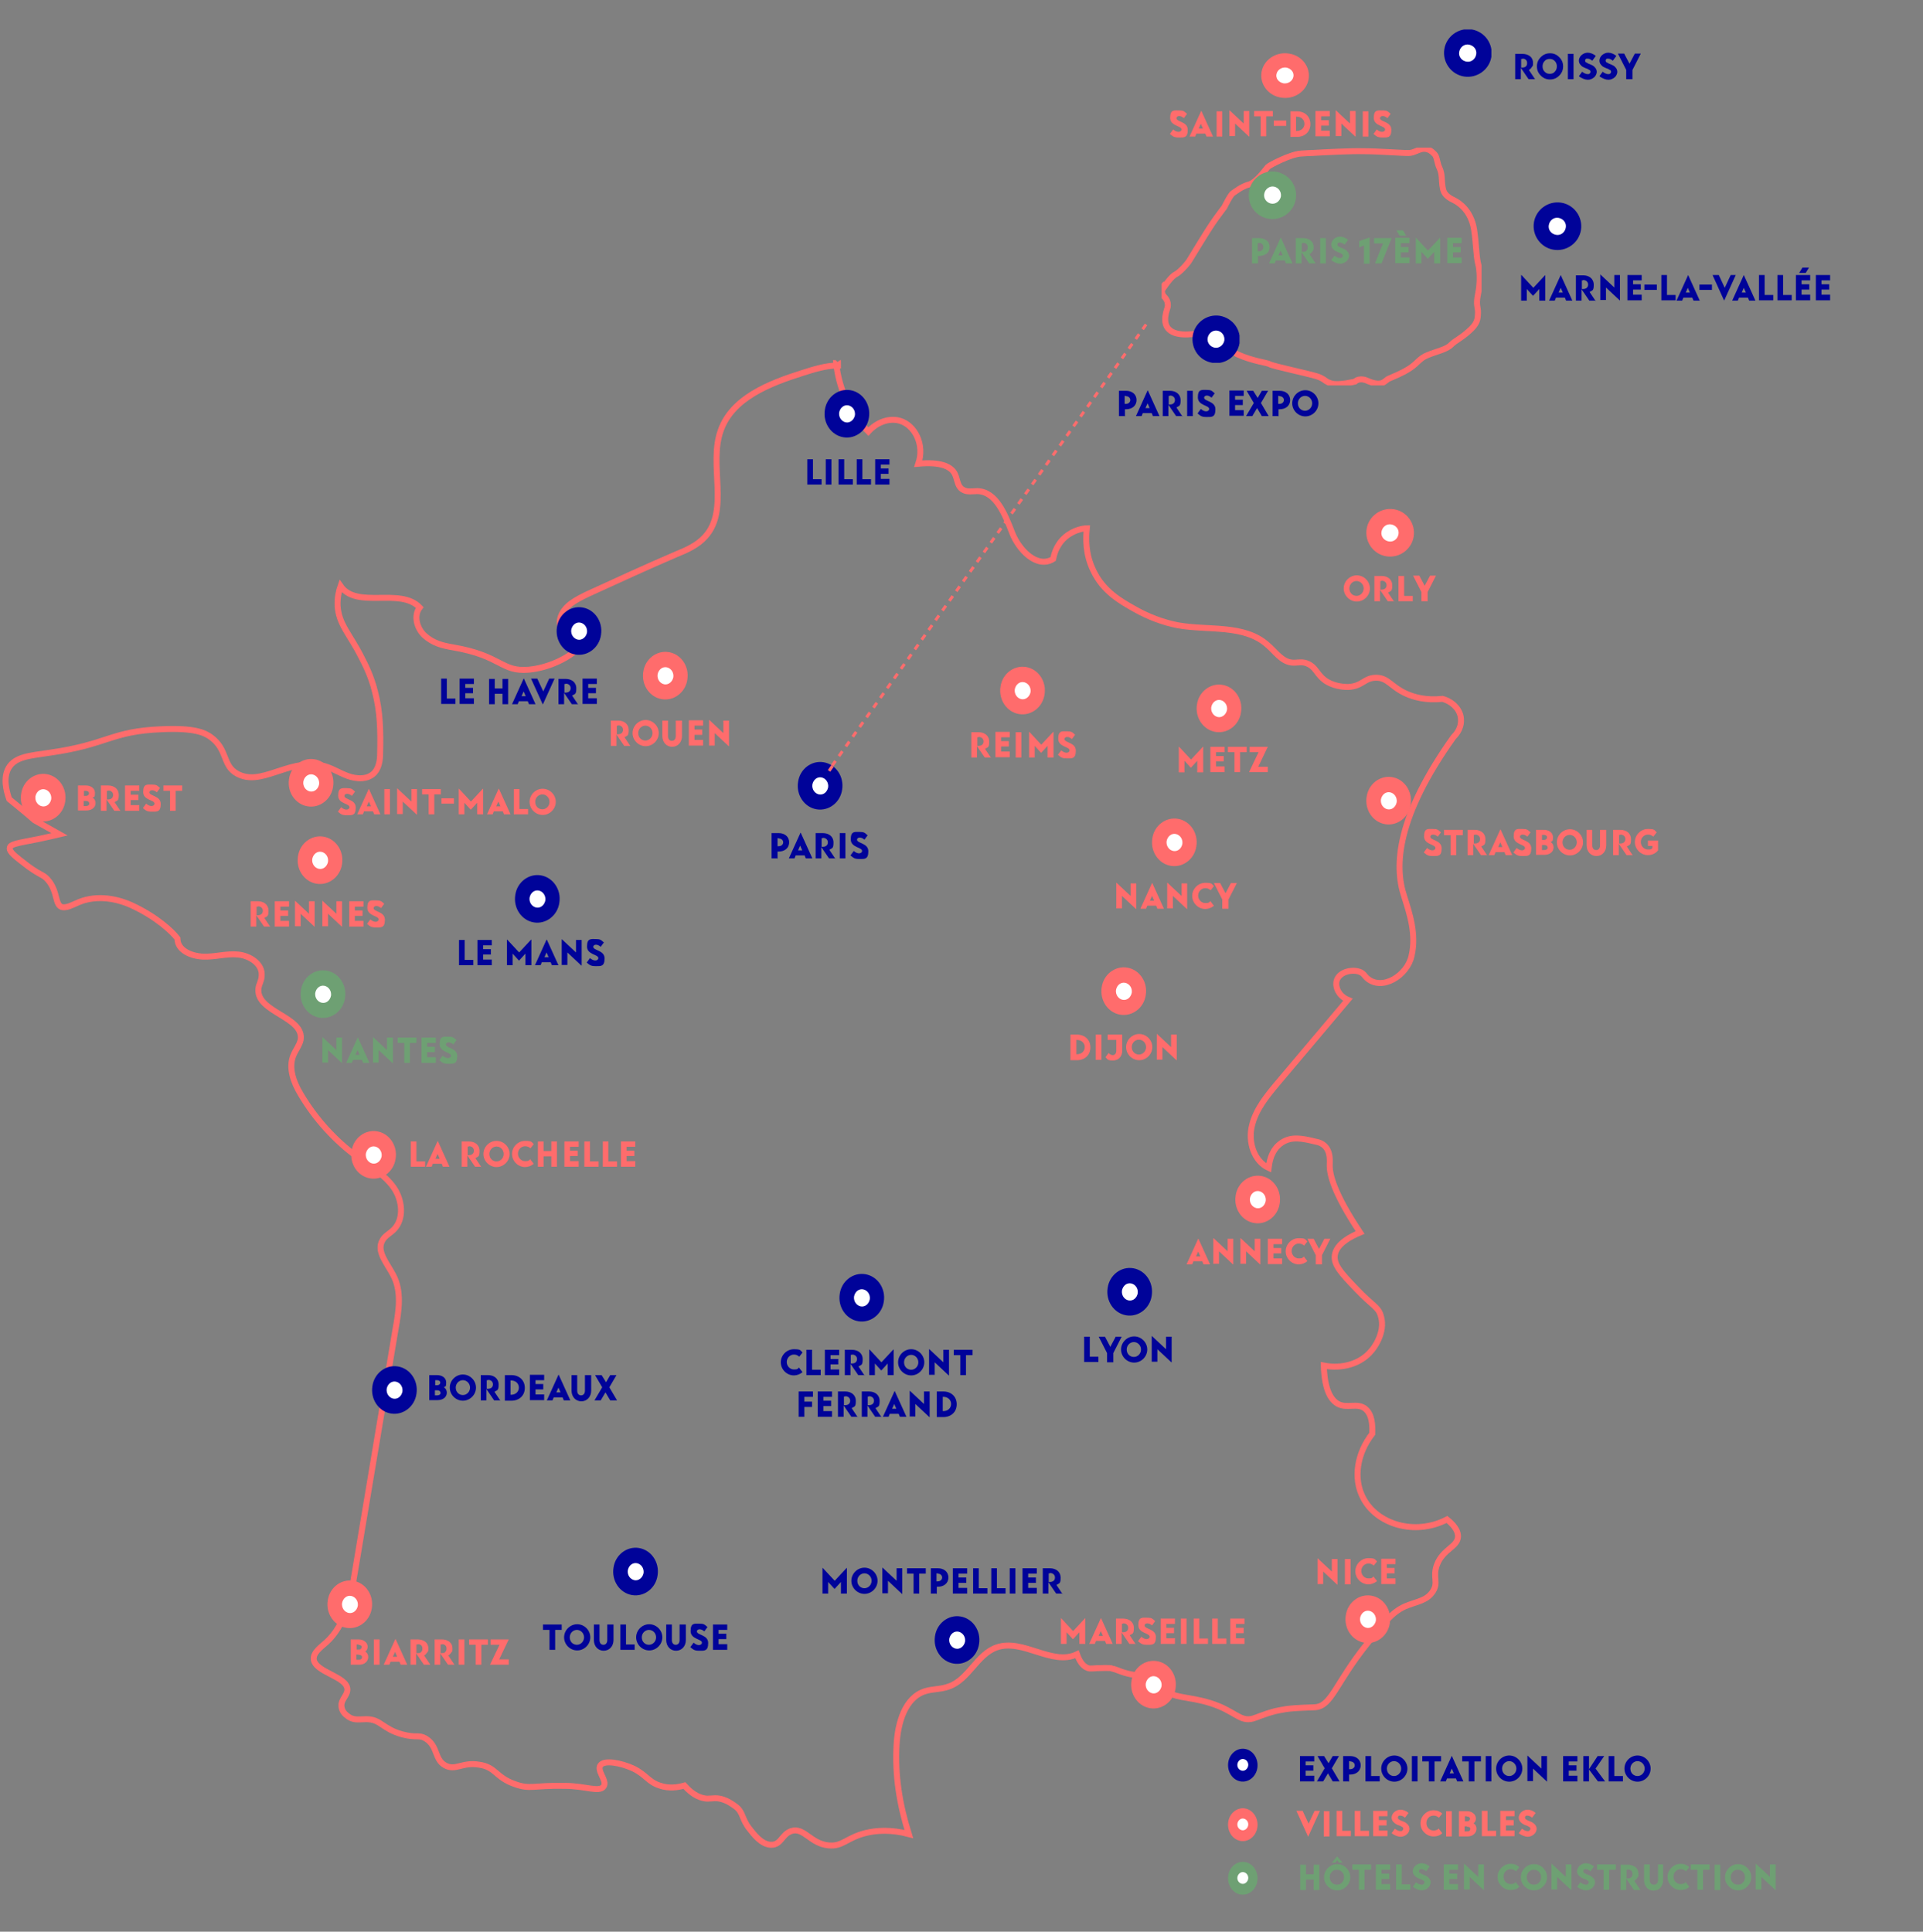 <?xml version="1.0" encoding="UTF-8"?>
<svg id="Calque_1" xmlns="http://www.w3.org/2000/svg" xmlns:xlink="http://www.w3.org/1999/xlink" version="1.1" viewBox="0 0 646 649">
  <rect x="0" y="0" width="646" height="649" fill="#808080" stroke="none"/>
  <!-- Generator: Adobe Illustrator 29.7.0, SVG Export Plug-In . SVG Version: 2.1.1 Build 138)  -->
  <defs>
    <style>
      .st0, .st1, .st2, .st3 {
        fill: none;
      }

      .st4 {
        fill: #ff6c6c;
      }

      .st1 {
        stroke-dasharray: 2 2;
      }

      .st1, .st2, .st3 {
        stroke: #ff6c6c;
      }

      .st5 {
        fill: #6ea073;
      }

      .st6 {
        fill: #000399;
      }

      .st7 {
        clip-path: url(#clippath-17);
      }

      .st8 {
        clip-path: url(#clippath-19);
      }

      .st9 {
        clip-path: url(#clippath-11);
      }

      .st10 {
        clip-path: url(#clippath-16);
      }

      .st11 {
        clip-path: url(#clippath-18);
      }

      .st12 {
        clip-path: url(#clippath-10);
      }

      .st13 {
        clip-path: url(#clippath-15);
      }

      .st14 {
        clip-path: url(#clippath-13);
      }

      .st15 {
        clip-path: url(#clippath-14);
      }

      .st16 {
        clip-path: url(#clippath-12);
      }

      .st17 {
        clip-path: url(#clippath-31);
      }

      .st18 {
        clip-path: url(#clippath-32);
      }

      .st19 {
        clip-path: url(#clippath-33);
      }

      .st20 {
        clip-path: url(#clippath-34);
      }

      .st21 {
        clip-path: url(#clippath-30);
      }

      .st22 {
        clip-path: url(#clippath-27);
      }

      .st23 {
        clip-path: url(#clippath-29);
      }

      .st24 {
        clip-path: url(#clippath-26);
      }

      .st25 {
        clip-path: url(#clippath-28);
      }

      .st26 {
        clip-path: url(#clippath-20);
      }

      .st27 {
        clip-path: url(#clippath-21);
      }

      .st28 {
        clip-path: url(#clippath-22);
      }

      .st29 {
        clip-path: url(#clippath-23);
      }

      .st30 {
        clip-path: url(#clippath-24);
      }

      .st31 {
        clip-path: url(#clippath-25);
      }

      .st32 {
        clip-path: url(#clippath-1);
      }

      .st33 {
        clip-path: url(#clippath-3);
      }

      .st34 {
        clip-path: url(#clippath-4);
      }

      .st35 {
        clip-path: url(#clippath-2);
      }

      .st36 {
        clip-path: url(#clippath-7);
      }

      .st37 {
        clip-path: url(#clippath-6);
      }

      .st38 {
        clip-path: url(#clippath-9);
      }

      .st39 {
        clip-path: url(#clippath-8);
      }

      .st40 {
        clip-path: url(#clippath-5);
      }

      .st41 {
        fill: #fff;
      }

      .st2 {
        stroke-miterlimit: 10;
      }

      .st2, .st3 {
        stroke-width: 2px;
      }

      .st42 {
        fill: #ff6f6c;
      }

      .st43 {
        clip-path: url(#clippath);
      }
    </style>
    <clipPath id="clippath">
      <rect class="st0" x="390.2" y="49.6" width="107.5" height="79.9"/>
    </clipPath>
    <clipPath id="clippath-1">
      <rect class="st0" y="121" width="493" height="501"/>
    </clipPath>
    <clipPath id="clippath-2">
      <rect class="st0" x="187" y="204" width="15" height="16"/>
    </clipPath>
    <clipPath id="clippath-3">
      <rect class="st0" x="268" y="256" width="15" height="16"/>
    </clipPath>
    <clipPath id="clippath-4">
      <rect class="st0" x="277" y="131" width="15" height="16"/>
    </clipPath>
    <clipPath id="clippath-5">
      <rect class="st0" x="336" y="224" width="15" height="16"/>
    </clipPath>
    <clipPath id="clippath-6">
      <rect class="st0" x="402" y="230" width="15" height="16"/>
    </clipPath>
    <clipPath id="clippath-7">
      <rect class="st0" x="459" y="261" width="15" height="16"/>
    </clipPath>
    <clipPath id="clippath-8">
      <rect class="st0" x="387" y="275" width="15" height="16"/>
    </clipPath>
    <clipPath id="clippath-9">
      <rect class="st0" x="370" y="325" width="15" height="16"/>
    </clipPath>
    <clipPath id="clippath-10">
      <rect class="st0" x="372" y="426" width="15" height="16"/>
    </clipPath>
    <clipPath id="clippath-11">
      <rect class="st0" x="415" y="395" width="15" height="16"/>
    </clipPath>
    <clipPath id="clippath-12">
      <rect class="st0" x="452" y="536" width="15" height="16"/>
    </clipPath>
    <clipPath id="clippath-13">
      <rect class="st0" x="380" y="558" width="15" height="16"/>
    </clipPath>
    <clipPath id="clippath-14">
      <rect class="st0" x="314" y="543" width="15" height="16"/>
    </clipPath>
    <clipPath id="clippath-15">
      <rect class="st0" x="206" y="520" width="15" height="16"/>
    </clipPath>
    <clipPath id="clippath-16">
      <rect class="st0" x="110" y="531" width="15" height="16"/>
    </clipPath>
    <clipPath id="clippath-17">
      <rect class="st0" x="125" y="459" width="15" height="16"/>
    </clipPath>
    <clipPath id="clippath-18">
      <rect class="st0" x="118" y="380" width="15" height="16"/>
    </clipPath>
    <clipPath id="clippath-19">
      <rect class="st0" x="101" y="326" width="15" height="16"/>
    </clipPath>
    <clipPath id="clippath-20">
      <rect class="st0" x="7" y="260" width="15" height="16"/>
    </clipPath>
    <clipPath id="clippath-21">
      <rect class="st0" x="100" y="281" width="15" height="16"/>
    </clipPath>
    <clipPath id="clippath-22">
      <rect class="st0" x="173" y="294" width="15" height="16"/>
    </clipPath>
    <clipPath id="clippath-23">
      <rect class="st0" x="282" y="428" width="15" height="16"/>
    </clipPath>
    <clipPath id="clippath-24">
      <rect class="st0" x="97" y="255" width="15" height="16"/>
    </clipPath>
    <clipPath id="clippath-25">
      <rect class="st0" x="216" y="219" width="15" height="16"/>
    </clipPath>
    <clipPath id="clippath-26">
      <rect class="st0" x="412.5" y="607.5" width="10" height="11"/>
    </clipPath>
    <clipPath id="clippath-27">
      <rect class="st0" x="412.5" y="587.5" width="10" height="11"/>
    </clipPath>
    <clipPath id="clippath-28">
      <rect class="st0" x="400.6" y="106" width="15.8" height="15.9"/>
    </clipPath>
    <clipPath id="clippath-29">
      <rect class="st0" x="459" y="171" width="16" height="16"/>
    </clipPath>
    <clipPath id="clippath-30">
      <rect class="st0" x="423.7" y="17.9" width="16" height="15"/>
    </clipPath>
    <clipPath id="clippath-31">
      <rect class="st0" x="515.1" y="68.1" width="16" height="16"/>
    </clipPath>
    <clipPath id="clippath-32">
      <rect class="st0" x="485" y="9.9" width="16" height="16"/>
    </clipPath>
    <clipPath id="clippath-33">
      <rect class="st0" x="419.5" y="57.6" width="15.8" height="15.9"/>
    </clipPath>
    <clipPath id="clippath-34">
      <rect class="st0" x="412.5" y="625.5" width="10" height="11"/>
    </clipPath>
  </defs>
  <g class="st43">
    <path class="st3" d="M391.5,95.8s2.1-3,3.4-3.6,4.1-3.6,4.8-4.9c.7-1.2,6.4-10.5,7.6-12.2,1.2-1.8,4-5.5,4-5.5,0,0,2.1-4.3,2.9-4.7.8-.5,2.8-2.2,5.3-2.9,2.5-.6,5.7-5.1,6.4-5.9.7-.7,7.7-4.3,11.1-4.5.8,0,2.2-.2,3.8-.2,5.1-.3,13-.7,17.1-.6,5.4,0,13.8.7,15.4.6,1.6,0,3.1-1.2,4.9-1.4,1.9,0,2.8.9,3.7,1.8.9.9.8,2.9,1.7,4.7.9,1.9.7,4,.9,5.5.3,1.5,0,3.4,3.8,5.2,3.8,1.9,6.2,5.5,6.9,10,.7,4.5.7,8.7,1.3,11.2.7,2.5.8,6.7,0,10.5s.1,4.2,0,6.3c-.1,2-.1,3.5-3.1,6.1-2.9,2.6-4.4,3-6,4.6s-5,2.2-7.8,3.4c-2.8,1.1-3.3,2.7-6.1,4.5s-5.4,2.7-6.9,3.4c-1.5.6-2,3.1-7.6.6,0,0-2.3-1-3.8.4,0,0-5.2,1.3-7.7.7s-2.3-1.6-5.2-2.5c-2.9-.9-14.7-3.4-15.7-4-.9-.6-5.4-.9-11-3.4,0,0-4.7-3.1-7.2-4.3-2.5-1.1-3.8-2.7-8.5-2.4-4.6.4-10.5-.6-7.8-8.6,0,0,.9-2-.9-3.9-1.9-1.9,0-4.1,0-4.1h.3Z"/>
  </g>
  <g class="st32">
    <path class="st2" d="M281.5,122.8c-4.1,0-8.1,1.3-11.9,2.5-11.1,3.5-23.7,8.4-27.5,19.4-4.1,11.5,3,26.6-5.2,35.6-2.6,2.9-6.2,4.5-9.9,6-10,4.3-19.8,8.8-29.6,13.3-3.7,1.8-7.8,3.8-9.1,7.8s2.8,9.1,6.4,7.1c.2.2.5.5.6.8.6,2.8-8.5,8.9-17.7,9.7-9.3.8-9-4.7-25.4-7.5-3.6-.6-6.7-1.4-9.6-4-2.6-2.4-3.7-6.7-1.6-9.4-6.6-6.9-21.1.7-26.6-7.2-.5,1.4-1.1,3.7-1,6.6.4,6.3,4,9.4,7.9,17.1,1.2,2.3,3.4,6.5,4.7,11.9,1.7,6.5,1.9,13,1.7,20.6,0,2.3-.4,4.8-1.9,6.5-2.2,2.4-6,2.2-9,1.1s-5.8-3-9-3.6c-11.5-2-20.1,7.3-28.2,2.8-5-2.8-3-8.2-9-12.4-1.9-1.3-5.2-3-16.3-2.5-17.2.7-17.9,5.1-37.6,7.9-6.5,1-11.5,1.2-13.8,5.1-1.9,3.4-.8,7.6.2,10.5,2.9,2.4,5.8,4.7,8.5,7.1,2.8,1.6,5.6,3.1,8.4,4.7-1.7.4-4.2,1-7.1,1.6-7.2,1.4-9.4,1.7-9.6,2.9-.4,1.4,2.2,3.2,6.2,6.3,4.4,3.2,4.9,2.6,6.5,4.4,3.6,4,2.3,8.8,5,9.3,1.6.2,3.1-.7,4.6-1.3,5.8-2.8,12.7-2,18.5.6,8.3,3.8,13.7,8.8,15.5,11.2,0,4,4.6,5.9,8.5,6.1,4,.2,7.9-1.1,11.9-.7s8.3,3.2,7.9,7.2c0,1.6-1,2.9-1.1,4.4-.6,7.9,15.5,9.3,14.2,17.1-.4,1.8-1.7,3.4-2.4,5.1-1.8,4.2,0,9.1,2.4,13.1,4.9,8.3,11.5,15.6,19.3,21.3,4.2,3,8.9,5.8,11.9,10s3.7,10.7,0,14.3c-1.2,1.2-2.9,2-3.7,3.5-2.2,3.7,1.6,7.8,3.6,11.7,2.9,5.4,1.9,12,.8,18-4.6,27.3-9.1,54.6-13.7,81.9-1.4,8.5-3.2,17.7-9.6,23.5-1.8,1.6-4.4,3.4-4.2,5.7.5,4.4,11.2,5.7,11.3,10.1,0,2.3-2.6,3.6-1.9,6.3.4,1.7,1.9,2.6,2.3,2.9,1.9,1.3,3.8.8,5.9.8,5,0,5.3,3.2,12.1,5.1,4.9,1.3,5.5,0,7.9,1.4,4.2,2.6,2.9,7,6.5,9,3.5,2,5.8-1.2,11.5-.2,5.6.8,5.4,4.2,11.9,6.5,5.3,1.9,6,.4,16.8.6,6.8,0,11.7,2.3,13.1.2,1.3-1.9-2.4-5.2-1.1-7.1,1.3-1.9,7-.8,11.1,1.1,4.4,2.2,4.9,4.4,8.8,5.7,3.1,1.1,6.2.6,8.3,0,3.1,3.5,5.8,4.3,7.7,4.4,1.8,0,3.2-.5,5.6.4,1.4.5,2.5,1.2,4,2.3,2.6,2,1.9,4.2,4.8,7.7,1,1.2,3.7,5.1,7.1,5.1s3.5-3.5,6.7-4.6c4.3-1.4,6.4,4.2,12.5,4.8,4.8.5,6.1-2.6,12.7-4.2,3.4-.8,8.2-1.2,14.3.4-3.1-10-4.7-19.5-4.1-30.1.4-7.2,2.8-15.8,9.6-17.9,2.6-.8,5.4-.6,8-1.6,6.6-2.3,9.4-10.8,16-13.1,8.8-3.1,18.6,6.3,27,2.3,1.1,3.1,2.5,4.2,3.6,4.6,1.1.4,1.6,0,5.8,0,1.6,0,2,0,2.4.2,1.9.4,3,1.3,6.7,2,6.7,1.2,10.6-.7,11.9,1.3.7,1.2-.5,2,0,3.7,1.1,3,6.7,2.2,14.4,4.6,8.3,2.6,9.9,6.4,14.3,5.2,1.7-.5,3.4-1.4,7.5-2.5,1.1-.2,2.3-.5,3.7-.7,3.8-.5,8.4-.5,9.7-.6,5.6-.5,6.7-7.9,17.5-21.4,5.6-7.1,8.5-10.6,12.7-12.5,4-1.7,7.3-1.8,9.4-5.1,1.9-3-.2-4.7,1.3-8.8,2-5.4,7-6,7.1-9.6,0-1.3-.6-3.2-3.7-5.7-11.1,5.7-23.8,1.4-28.2-7.3-3.4-6.5-2-15,3.1-21.5.1-2.8,0-6.6-2.5-8.5-2.6-1.9-5.8,0-8.8-1.4-2.2-1.1-4.7-4-5-13,6.2,1.2,12.5-.6,16.1-5.1.4-.4,4.8-5.9,3.1-11.5-.8-3.1-2.8-3.4-8.2-9.1-5.2-5.4-7.7-8.2-7.3-11.3.5-4.1,5.9-6.6,8.5-7.7-8.7-13.1-10.3-19.4-10.2-22.8,0-1,.4-4.4-1.8-6.4-.7-.6-1.4-1.1-3.2-1.4-4.1-1-7.8-1.8-11.1.4-4,2.6-4.3,7.8-4.4,8.5-5-2.3-7-8.9-5.6-14.3,1.3-5.4,5-9.9,8.5-14.1,7.9-9.4,15.9-18.8,23.7-28.1-2.9-1.2-4.3-4-3.8-6.3.8-3.2,5.6-4.2,8.2-2.9,1.1.6,1.2,1.2,2,1.9,5,4.5,13.6-.8,15-7.5,1.7-7.2-.7-14.3-2.5-20-3.4-10.2-2.5-26.7,16.6-53.5.4-.4,2.6-2.5,2.5-5.7,0-3.2-2.6-6.1-6.2-7.1-5.6.6-9.6-.6-12.1-1.7-5.2-2.3-6.2-5.4-10.2-5.4s-4.6,2.9-9.4,3.1c-.8,0-4,0-7-1.7-3.7-2.2-3.6-5.1-7.1-6.3-1.6-.6-3.4,0-4.9-.2-3.4-.4-5.5-3.7-8.1-5.9-7.8-7-19.7-4.8-30-6.6-5.2-1-10.1-2.9-14.7-5.5s-10.5-5.9-13.8-12.9c-2.8-5.7-2.5-11.1-2.2-14.2-1,0-4.3.4-7.3,3-3.2,2.8-3.8,6.4-4,7.3-5.4,3.4-11.7-3.1-13.9-9.1-2.3-5.9-5.3-13.5-11.5-13.7-1.6,0-3.4.4-4.8-.4-2.3-1.2-1.8-4-3.2-6-1.3-1.8-4.3-3.5-11.9-2.8,2.2-6.5-1.2-12.9-6.1-14.4-3.6-1.1-7.8.4-10.7,3.6-2.3-2.3-5.4-6.1-7.8-11.5-1.8-4.2-2.6-8.1-2.9-10.8l.2.2.3-.2Z"/>
  </g>
  <path class="st6" d="M271.2,154.3h1.9v6.7h2.9v1.8h-4.8v-8.5ZM279.3,162.8h-1.9v-8.5h1.9v8.5ZM281.7,154.3h1.9v6.7h2.9v1.8h-4.8v-8.5ZM287.8,154.3h1.9v6.7h2.9v1.8h-4.8v-8.5ZM298.8,161v1.8h-4.8v-8.5h4.8v1.8h-2.9v1.3h2.6v1.8h-2.6v1.7h2.9Z"/>
  <path class="st6" d="M261.1,288.4h-1.9v-8.5h2.4c1.9,0,3.5,1.1,3.5,3.1s-1.6,3.1-3.5,3.1h-.4v2.4h-.1ZM261.6,281.6h-.4v2.7h.4c.8,0,1.5-.5,1.5-1.3s-.7-1.3-1.5-1.3h0ZM272.8,288.4h-2.1l-.4-1h-3l-.4,1h-1.9l3.9-8.6h.1l3.9,8.6h-.1ZM268,285.7h1.5l-.7-1.6-.7,1.6h0ZM280.7,288.4h-2.2l-2.6-3.8v3.8h-1.9v-8.5h2.4c2,0,3.6,1.1,3.6,3.2s-.5,1.8-1.4,2.4l2,3h.1ZM276.4,281.6h-.4v2.9h.4c1.1,0,1.7-.6,1.7-1.5s-.7-1.5-1.6-1.5h-.1ZM284,288.4h-1.9v-8.5h1.9v8.5ZM291.5,280.6l-1.1,1.5c-.6-.5-1.1-.7-1.6-.7s-.9.3-.9.7c0,1.3,3.8,1.1,3.8,3.9s-1.3,2.6-3,2.6-2-.4-3-1.2l1.1-1.5c.7.6,1.3.8,1.8.8s1-.3,1-.8c0-1.3-3.8-1.1-3.8-3.9s1.3-2.5,2.9-2.5,1.8.3,2.7,1.1h.1Z"/>
  <path class="st6" d="M364.2,449.1h1.9v6.7h2.9v1.8h-4.8v-8.5ZM373.8,457.7h-1.9v-3.1l-2.8-5.5h2.1l1.8,3.4,1.8-3.4h2l-2.8,5.5v3.1h-.2ZM376.6,453.4c0-2.4,2-4.4,4.4-4.4s4.4,2,4.4,4.4-2,4.4-4.4,4.4-4.4-2-4.4-4.4ZM378.5,453.4c0,1.5,1.1,2.5,2.4,2.5s2.4-1.1,2.4-2.5-1.1-2.5-2.4-2.5-2.4,1.1-2.4,2.5ZM391.7,449.1h1.9v8.6h-.1l-4.7-4.4v4.2h-1.9v-8.6h.1l4.7,4.4v-4.2Z"/>
  <path class="st6" d="M188.7,545.8v1.8h-2.2v6.7h-1.9v-6.7h-2.2v-1.8h6.3,0ZM189.5,550.1c0-2.4,2-4.4,4.4-4.4s4.4,2,4.4,4.4-2,4.4-4.4,4.4-4.4-2-4.4-4.4ZM191.4,550.1c0,1.5,1.1,2.5,2.4,2.5s2.4-1.1,2.4-2.5-1.1-2.5-2.4-2.5-2.4,1.1-2.4,2.5ZM204.2,545.8h1.9v5.2c0,2.1-1.4,3.6-3.3,3.6s-3.3-1.5-3.3-3.6v-5.2h1.9v5.2c0,1,.5,1.6,1.3,1.6s1.3-.6,1.3-1.6v-5.2h.2ZM208.4,545.8h1.9v6.7h2.9v1.8h-4.8v-8.5h0ZM213.7,550.1c0-2.4,2-4.4,4.4-4.4s4.4,2,4.4,4.4-2,4.4-4.4,4.4-4.4-2-4.4-4.4ZM215.6,550.1c0,1.5,1.1,2.5,2.4,2.5s2.4-1.1,2.4-2.5-1.1-2.5-2.4-2.5-2.4,1.1-2.4,2.5ZM228.5,545.8h1.9v5.2c0,2.1-1.4,3.6-3.3,3.6s-3.3-1.5-3.3-3.6v-5.2h1.9v5.2c0,1,.5,1.6,1.3,1.6s1.3-.6,1.3-1.6v-5.2h.2ZM237.7,546.6l-1.1,1.5c-.6-.5-1.1-.7-1.6-.7s-.9.3-.9.7c0,1.3,3.8,1.1,3.8,3.9s-1.3,2.6-3,2.6-2-.4-3-1.2l1.1-1.5c.7.6,1.3.8,1.8.8s1-.3,1-.8c0-1.3-3.8-1.1-3.8-3.9s1.3-2.5,2.9-2.5,1.8.3,2.7,1.1h.1ZM244.3,552.5v1.8h-4.8v-8.5h4.8v1.8h-2.9v1.3h2.6v1.8h-2.6v1.7h2.9Z"/>
  <path class="st6" d="M284.4,535.4h-1.9v-3.9l-2.1,2.3h-.1l-2.1-2.3v3.9h-1.9v-8.6h.1l4,4.3,4-4.3h.1v8.6h-.1ZM286,531.1c0-2.4,2-4.4,4.4-4.4s4.4,2,4.4,4.4-2,4.4-4.4,4.4-4.4-2-4.4-4.4ZM288,531.1c0,1.5,1.1,2.5,2.4,2.5s2.4-1.1,2.4-2.5-1.1-2.5-2.4-2.5-2.4,1.1-2.4,2.5ZM301.2,526.9h1.9v8.6h-.1l-4.7-4.4v4.2h-1.9v-8.6h.1l4.7,4.4v-4.2ZM311,526.9v1.8h-2.2v6.7h-1.9v-6.7h-2.2v-1.8h6.3ZM314.6,535.4h-1.9v-8.5h2.4c1.9,0,3.5,1.1,3.5,3.1s-1.6,3.1-3.5,3.1h-.4v2.4h-.1ZM315,528.6h-.4v2.7h.4c.8,0,1.5-.5,1.5-1.3s-.7-1.3-1.5-1.3h0ZM324.9,533.6v1.8h-4.8v-8.5h4.8v1.8h-2.9v1.3h2.6v1.8h-2.6v1.7h2.9ZM326.9,526.9h1.9v6.7h2.9v1.8h-4.8v-8.5ZM333,526.9h1.9v6.7h2.9v1.8h-4.8v-8.5ZM341.1,535.4h-1.9v-8.5h1.9v8.5ZM348.3,533.6v1.8h-4.8v-8.5h4.8v1.8h-2.9v1.3h2.6v1.8h-2.6v1.7h2.9ZM357,535.4h-2.2l-2.6-3.8v3.8h-1.9v-8.5h2.4c2,0,3.6,1.1,3.6,3.2s-.5,1.8-1.4,2.4l2,3h.1ZM352.7,528.6h-.4v2.9h.4c1.1,0,1.7-.6,1.7-1.5s-.7-1.5-1.6-1.5h-.1Z"/>
  <path class="st6" d="M154.2,315.8h1.9v6.7h2.9v1.8h-4.8v-8.5h0ZM165.2,322.5v1.8h-4.8v-8.5h4.8v1.8h-2.9v1.3h2.6v1.8h-2.6v1.7h2.9ZM178.4,324.3h-1.9v-3.9l-2.1,2.3h-.1l-2.1-2.3v3.9h-1.9v-8.6h.1l4,4.3,4-4.3h.1v8.6h-.1ZM187.5,324.3h-2.1l-.4-1h-3l-.4,1h-1.9l3.9-8.6h.1l3.9,8.6h-.1ZM182.8,321.6h1.5l-.7-1.6-.7,1.6h-.1ZM193.5,315.8h1.9v8.6h-.1l-4.7-4.4v4.2h-1.9v-8.6h.1l4.7,4.4v-4.2ZM202.9,316.6l-1.1,1.5c-.6-.5-1.1-.7-1.6-.7s-.9.3-.9.7c0,1.3,3.8,1.1,3.8,3.9s-1.3,2.6-3,2.6-2-.4-3-1.2l1.1-1.5c.7.6,1.3.8,1.8.8s1-.3,1-.8c0-1.3-3.8-1.1-3.8-3.9s1.3-2.5,2.9-2.5,1.8.3,2.7,1.1h.1Z"/>
  <path class="st6" d="M148.2,228h1.9v6.7h2.9v1.8h-4.8v-8.5h0ZM159.2,234.7v1.8h-4.8v-8.5h4.8v1.8h-2.9v1.3h2.6v1.8h-2.6v1.7h2.9ZM170.7,236.6h-1.9v-3.5h-2.6v3.5h-1.9v-8.5h1.9v3.2h2.6v-3.2h1.9v8.5ZM179.8,236.6h-2.1l-.4-1h-3l-.4,1h-1.9l3.9-8.6h.1l3.9,8.6h-.1ZM175.1,233.9h1.5l-.7-1.6-.7,1.6h-.1ZM184.4,228h1.9l-3.9,8.6h-.1l-3.9-8.6h2.1l2,4.3,2-4.3h-.1ZM194.3,236.6h-2.2l-2.6-3.8v3.8h-1.9v-8.5h2.4c2,0,3.6,1.1,3.6,3.2s-.5,1.8-1.4,2.4l2,3h0ZM190,229.8h-.4v2.9h.4c1.1,0,1.7-.6,1.7-1.5s-.7-1.5-1.6-1.5h0ZM200.5,234.7v1.8h-4.8v-8.5h4.8v1.8h-2.9v1.3h2.6v1.8h-2.6v1.7h2.9Z"/>
  <path class="st4" d="M26.2,272.4v-8.5h2.6c1.7,0,3.1.9,3.1,2.5s-.3,1.2-.8,1.6c.7.4,1,1.1,1,1.8,0,1.6-1.4,2.5-3.1,2.5h-2.8ZM28.8,265.7h-.6v1.7h.6c.7,0,1.1-.4,1.1-.9s-.5-.8-1.1-.8h0ZM28.9,269.1h-.8v1.7h.8c.6,0,1.1-.3,1.1-.8s-.4-.9-1.1-.9h0ZM40.6,272.4h-2.2l-2.6-3.8v3.8h-1.9v-8.5h2.4c2,0,3.6,1.1,3.6,3.2s-.5,1.8-1.4,2.4l2,3h.1ZM36.3,265.7h-.4v2.9h.4c1.1,0,1.7-.6,1.7-1.5s-.7-1.5-1.6-1.5h-.1ZM46.8,270.6v1.8h-4.8v-8.5h4.8v1.8h-2.9v1.3h2.6v1.8h-2.6v1.7h2.9ZM53.8,264.7l-1.1,1.5c-.6-.5-1.1-.7-1.6-.7s-.9.3-.9.7c0,1.3,3.8,1.1,3.8,3.9s-1.3,2.6-3,2.6-2-.4-3-1.2l1.1-1.5c.7.6,1.3.8,1.8.8s1-.3,1-.8c0-1.3-3.8-1.1-3.8-3.9s1.3-2.5,2.9-2.5,1.8.3,2.7,1.1h0ZM61.2,263.9v1.8h-2.2v6.7h-1.9v-6.7h-2.2v-1.8h6.3Z"/>
  <path class="st4" d="M119.3,265.9l-1.1,1.5c-.6-.5-1.1-.7-1.6-.7s-.9.3-.9.7c0,1.3,3.8,1.1,3.8,3.9s-1.3,2.6-3,2.6-2-.4-3-1.2l1.1-1.5c.7.6,1.3.8,1.8.8s1-.3,1-.8c0-1.3-3.8-1.1-3.8-3.9s1.3-2.5,2.9-2.5,1.8.3,2.7,1.1h0ZM127.8,273.6h-2.1l-.4-1h-3l-.4,1h-1.9l3.9-8.6h0l3.9,8.6h0ZM123.1,270.9h1.5l-.7-1.6-.7,1.6h-.1ZM131,273.6h-1.9v-8.5h1.9v8.5ZM138.2,265.1h1.9v8.6h-.1l-4.7-4.4v4.2h-1.9v-8.6h.1l4.7,4.4v-4.2ZM148.1,265.1v1.8h-2.2v6.7h-1.9v-6.7h-2.2v-1.8h6.3,0ZM152.5,268.2v1.8h-4.2v-1.8h4.2ZM162.2,273.6h-1.9v-3.9l-2.1,2.3h-.1l-2.1-2.3v3.9h-1.9v-8.6h.1l4,4.3,4-4.3h.1v8.6h-.1ZM171.4,273.6h-2.1l-.4-1h-3l-.4,1h-1.9l3.9-8.6h.1l3.9,8.6h-.1ZM166.6,270.9h1.5l-.7-1.6-.7,1.6h-.1ZM172.6,265.1h1.9v6.7h2.9v1.8h-4.8v-8.5h0ZM177.9,269.4c0-2.4,2-4.4,4.4-4.4s4.4,2,4.4,4.4-2,4.4-4.4,4.4-4.4-2-4.4-4.4ZM179.8,269.4c0,1.5,1.1,2.5,2.4,2.5s2.4-1.1,2.4-2.5-1.1-2.5-2.4-2.5-2.4,1.1-2.4,2.5Z"/>
  <path class="st4" d="M90.9,311.3h-2.2l-2.6-3.8v3.8h-1.9v-8.5h2.4c2,0,3.6,1.1,3.6,3.2s-.5,1.8-1.4,2.4l2,3h0ZM86.6,304.6h-.4v2.9h.4c1.1,0,1.7-.6,1.7-1.5s-.7-1.5-1.6-1.5h0ZM97.1,309.5v1.8h-4.8v-8.5h4.8v1.8h-2.9v1.3h2.6v1.8h-2.6v1.7h2.9ZM103.8,302.8h1.9v8.6h0l-4.7-4.4v4.2h-1.9v-8.6h0l4.7,4.4v-4.2ZM113,302.8h1.9v8.6h0l-4.7-4.4v4.2h-1.9v-8.6h0l4.7,4.4v-4.2ZM122.1,309.5v1.8h-4.8v-8.5h4.8v1.8h-2.9v1.3h2.6v1.8h-2.6v1.7h2.9ZM129.1,303.6l-1.1,1.5c-.6-.5-1.1-.7-1.6-.7s-.9.3-.9.7c0,1.3,3.8,1.1,3.8,3.9s-1.3,2.6-3,2.6-2-.4-3-1.2l1.1-1.5c.7.6,1.3.8,1.8.8s1-.3,1-.8c0-1.3-3.8-1.1-3.8-3.9s1.3-2.5,2.9-2.5,1.8.3,2.7,1.1h.1Z"/>
  <path class="st4" d="M211.9,250.6h-2.2l-2.6-3.8v3.8h-1.9v-8.5h2.4c2,0,3.6,1.1,3.6,3.2s-.5,1.8-1.4,2.4l2,3h0ZM207.6,243.8h-.4v2.9h.4c1.1,0,1.7-.6,1.7-1.5s-.7-1.5-1.6-1.5h0ZM212.5,246.3c0-2.4,2-4.4,4.4-4.4s4.4,2,4.4,4.4-2,4.4-4.4,4.4-4.4-2-4.4-4.4ZM214.4,246.3c0,1.5,1.1,2.5,2.4,2.5s2.4-1.1,2.4-2.5-1.1-2.5-2.4-2.5-2.4,1.1-2.4,2.5ZM227.2,242.1h1.9v5.2c0,2.1-1.4,3.6-3.3,3.6s-3.3-1.5-3.3-3.6v-5.2h1.9v5.2c0,1,.5,1.6,1.3,1.6s1.3-.6,1.3-1.6v-5.2h.2ZM236.2,248.7v1.8h-4.8v-8.5h4.8v1.8h-2.9v1.3h2.6v1.8h-2.6v1.7h2.9ZM243,242.1h1.9v8.6h-.1l-4.7-4.4v4.2h-1.9v-8.6h.1l4.7,4.4v-4.2Z"/>
  <path class="st4" d="M333,254.5h-2.2l-2.6-3.8v3.8h-1.9v-8.5h2.4c2,0,3.6,1.1,3.6,3.2s-.5,1.8-1.4,2.4l2,3h.1ZM328.7,247.7h-.4v2.9h.4c1.1,0,1.7-.6,1.7-1.5s-.7-1.5-1.6-1.5h-.1ZM339.2,252.6v1.8h-4.8v-8.5h4.8v1.8h-2.9v1.3h2.6v1.8h-2.6v1.7h2.9ZM343.1,254.5h-1.9v-8.5h1.9v8.5ZM353.8,254.5h-1.9v-3.9l-2.1,2.3h-.1l-2.1-2.3v3.9h-1.9v-8.6h.1l4,4.3,4-4.3h.1v8.6h-.1ZM361.2,246.8l-1.1,1.5c-.6-.5-1.1-.7-1.6-.7s-.9.3-.9.7c0,1.3,3.8,1.1,3.8,3.9s-1.3,2.6-3,2.6-2-.4-3-1.2l1.1-1.5c.7.6,1.3.8,1.8.8s1-.3,1-.8c0-1.3-3.8-1.1-3.8-3.9s1.3-2.5,2.9-2.5,1.8.3,2.7,1.1h.1Z"/>
  <path class="st4" d="M404.1,259.5h-1.9v-3.9l-2.1,2.3h-.1l-2.1-2.3v3.9h-1.9v-8.6h.1l4,4.3,4-4.3h.1v8.6h-.1ZM411.4,257.6v1.8h-4.8v-8.5h4.8v1.8h-2.9v1.3h2.6v1.8h-2.6v1.7h2.9ZM418.8,250.9v1.8h-2.2v6.7h-1.9v-6.7h-2.2v-1.8h6.3ZM425.9,257.6v1.8h-6.3l3.2-6.7h-3v-1.8h6.1l-3.2,6.7h3.2,0Z"/>
  <path class="st4" d="M379.8,296.8h1.9v8.6h-.1l-4.7-4.4v4.2h-1.9v-8.6h.1l4.7,4.4v-4.2ZM390.9,305.3h-2.1l-.4-1h-3l-.4,1h-1.9l3.9-8.6h.1l3.9,8.6h-.1ZM386.2,302.6h1.5l-.7-1.6-.7,1.6h0ZM396.9,296.8h1.9v8.6h-.1l-4.7-4.4v4.2h-1.9v-8.6h.1l4.7,4.4v-4.2ZM406.7,302.9l1.1,1.4c-.8.7-1.9,1.1-2.9,1.1-2.4,0-4.4-2-4.4-4.4s2-4.4,4.4-4.4,2.1.4,2.9,1.1l-1.1,1.4c-.6-.5-1.1-.7-1.8-.7-1.3,0-2.4,1.1-2.4,2.5s1.1,2.5,2.4,2.5,1.2-.2,1.8-.7v.2ZM412.5,305.3h-1.9v-3.1l-2.8-5.5h2.1l1.8,3.4,1.8-3.4h2l-2.8,5.5v3.1h-.2Z"/>
  <path class="st4" d="M447.4,523.8h1.9v8.6h-.1l-4.7-4.4v4.2h-1.9v-8.6h.1l4.7,4.4v-4.2ZM453.7,532.3h-1.9v-8.5h1.9v8.5ZM461.5,529.8l1.1,1.4c-.8.7-1.9,1.1-2.9,1.1-2.4,0-4.4-2-4.4-4.4s2-4.4,4.4-4.4,2.1.4,2.9,1.1l-1.1,1.4c-.6-.5-1.1-.7-1.8-.7-1.3,0-2.4,1.1-2.4,2.5s1.1,2.5,2.4,2.5,1.2-.2,1.8-.7v.2ZM468.8,530.4v1.8h-4.8v-8.5h4.8v1.8h-2.9v1.3h2.6v1.8h-2.6v1.7h2.9Z"/>
  <path class="st4" d="M138,383.5h1.9v6.7h2.9v1.8h-4.8v-8.5h0ZM150.9,392h-2.1l-.4-1h-3l-.4,1h-1.9l3.9-8.6h.1l3.9,8.6h-.1ZM146.2,389.3h1.5l-.7-1.6-.7,1.6h-.1ZM161.8,392h-2.2l-2.6-3.8v3.8h-1.9v-8.5h2.4c2,0,3.6,1.1,3.6,3.2s-.5,1.8-1.4,2.4l2,3h0ZM157.5,385.2h-.4v2.9h.4c1.1,0,1.7-.6,1.7-1.5s-.7-1.5-1.6-1.5h0ZM162.4,387.7c0-2.4,2-4.4,4.4-4.4s4.4,2,4.4,4.4-2,4.4-4.4,4.4-4.4-2-4.4-4.4ZM164.4,387.7c0,1.5,1.1,2.5,2.4,2.5s2.4-1.1,2.4-2.5-1.1-2.5-2.4-2.5-2.4,1.1-2.4,2.5ZM178.2,389.6l1.1,1.4c-.8.7-1.9,1.1-2.9,1.1-2.4,0-4.4-2-4.4-4.4s2-4.4,4.4-4.4,2.1.4,2.9,1.1l-1.1,1.4c-.6-.5-1.1-.7-1.8-.7-1.3,0-2.4,1.1-2.4,2.5s1.1,2.5,2.4,2.5,1.2-.2,1.8-.7v.2ZM187.1,392h-1.9v-3.5h-2.6v3.5h-1.9v-8.5h1.9v3.2h2.6v-3.2h1.9v8.5ZM194.4,390.2v1.8h-4.8v-8.5h4.8v1.8h-2.9v1.3h2.6v1.8h-2.6v1.7h2.9ZM196.3,383.5h1.9v6.7h2.9v1.8h-4.8v-8.5h0ZM202.5,383.5h1.9v6.7h2.9v1.8h-4.8v-8.5h0ZM213.4,390.2v1.8h-4.8v-8.5h4.8v1.8h-2.9v1.3h2.6v1.8h-2.6v1.7h2.9Z"/>
  <path class="st4" d="M364.5,552.3h-1.9v-3.9l-2.1,2.3h-.1l-2.1-2.3v3.9h-1.9v-8.6h.1l4,4.3,4-4.3h.1v8.6h-.1ZM373.7,552.3h-2.1l-.4-1h-3l-.4,1h-1.9l3.9-8.6h.1l3.9,8.6h-.1ZM369,549.6h1.5l-.7-1.6-.7,1.6h0ZM381.6,552.3h-2.2l-2.6-3.8v3.8h-1.9v-8.5h2.4c2,0,3.6,1.1,3.6,3.2s-.5,1.8-1.4,2.4l2,3h.1ZM377.3,545.5h-.4v2.9h.4c1.1,0,1.7-.6,1.7-1.5s-.7-1.5-1.6-1.5h-.1ZM388.1,544.6l-1.1,1.5c-.6-.5-1.1-.7-1.6-.7s-.9.3-.9.7c0,1.3,3.8,1.1,3.8,3.9s-1.3,2.6-3,2.6-2-.4-3-1.2l1.1-1.5c.7.6,1.3.8,1.8.8s1-.3,1-.8c0-1.3-3.8-1.1-3.8-3.9s1.3-2.5,2.9-2.5,1.8.3,2.7,1.1h.1ZM394.7,550.5v1.8h-4.8v-8.5h4.8v1.8h-2.9v1.3h2.6v1.8h-2.6v1.7h2.9ZM398.6,552.3h-1.9v-8.5h1.9v8.5ZM401,543.8h1.9v6.7h2.9v1.8h-4.8v-8.5ZM407.2,543.8h1.9v6.7h2.9v1.8h-4.8v-8.5ZM418.1,550.5v1.8h-4.8v-8.5h4.8v1.8h-2.9v1.3h2.6v1.8h-2.6v1.7h2.9Z"/>
  <path class="st4" d="M359.6,356.1v-8.5h2.2c2.6,0,4.5,1.7,4.5,4.3s-1.9,4.3-4.5,4.3h-2.2ZM361.6,349.4v4.8h.2c1.5,0,2.6-1,2.6-2.4s-1.1-2.4-2.6-2.4h-.2ZM370,356.1h-1.9v-8.5h1.9v8.5ZM371.3,355.3l1.1-1.5c.4.4.9.7,1.4.7.8,0,1.2-.7,1.2-1.5v-3.6h-2.9v-1.8h4.9v5.4c0,1.9-1.2,3.3-3.1,3.3s-1.8-.4-2.5-1.1h-.1ZM378.3,351.8c0-2.4,2-4.4,4.4-4.4s4.4,2,4.4,4.4-2,4.4-4.4,4.4-4.4-2-4.4-4.4ZM380.2,351.8c0,1.5,1.1,2.5,2.4,2.5s2.4-1.1,2.4-2.5-1.1-2.5-2.4-2.5-2.4,1.1-2.4,2.5ZM393.4,347.6h1.9v8.6h-.1l-4.7-4.4v4.2h-1.9v-8.6h.1l4.7,4.4v-4.2Z"/>
  <path class="st4" d="M406.4,424.8h-2.1l-.4-1h-3l-.4,1h-1.9l3.9-8.6h.1l3.9,8.6h-.1ZM401.7,422.1h1.5l-.7-1.6-.7,1.6h0ZM412.4,416.2h1.9v8.6h-.1l-4.7-4.4v4.2h-1.9v-8.6h.1l4.7,4.4v-4.2ZM421.5,416.2h1.9v8.6h-.1l-4.7-4.4v4.2h-1.9v-8.6h.1l4.7,4.4v-4.2ZM430.7,422.9v1.8h-4.8v-8.5h4.8v1.8h-2.9v1.3h2.6v1.8h-2.6v1.7h2.9ZM438.1,422.3l1.1,1.4c-.8.7-1.9,1.1-2.9,1.1-2.4,0-4.4-2-4.4-4.4s2-4.4,4.4-4.4,2.1.4,2.9,1.1l-1.1,1.4c-.6-.5-1.1-.7-1.8-.7-1.3,0-2.4,1.1-2.4,2.5s1.1,2.5,2.4,2.5,1.2-.2,1.8-.7v.2ZM443.9,424.8h-1.9v-3.1l-2.8-5.5h2.1l1.8,3.4,1.8-3.4h2l-2.8,5.5v3.1h-.2Z"/>
  <path class="st4" d="M484.1,279.6l-1.1,1.5c-.6-.5-1.1-.7-1.6-.7s-.9.3-.9.7c0,1.3,3.8,1.1,3.8,3.9s-1.3,2.6-3,2.6-2-.4-3-1.2l1.1-1.5c.7.6,1.3.8,1.8.8s1-.3,1-.8c0-1.3-3.8-1.1-3.8-3.9s1.3-2.5,2.9-2.5,1.8.3,2.7,1.1h.1ZM491.4,278.8v1.8h-2.2v6.7h-1.9v-6.7h-2.2v-1.8h6.3ZM499.7,287.3h-2.2l-2.6-3.8v3.8h-1.9v-8.5h2.4c2,0,3.6,1.1,3.6,3.2s-.5,1.8-1.4,2.4l2,3h.1ZM495.5,280.5h-.4v2.9h.4c1.1,0,1.7-.6,1.7-1.5s-.7-1.5-1.6-1.5h-.1ZM507.9,287.3h-2.1l-.4-1h-3l-.4,1h-1.9l3.9-8.6h.1l3.9,8.6h-.1ZM503.2,284.6h1.5l-.7-1.6-.7,1.6h0ZM514.2,279.6l-1.1,1.5c-.6-.5-1.1-.7-1.6-.7s-.9.3-.9.7c0,1.3,3.8,1.1,3.8,3.9s-1.3,2.6-3,2.6-2-.4-3-1.2l1.1-1.5c.7.6,1.3.8,1.8.8s1-.3,1-.8c0-1.3-3.8-1.1-3.8-3.9s1.3-2.5,2.9-2.5,1.8.3,2.7,1.1h0ZM516,287.3v-8.5h2.6c1.7,0,3.1.9,3.1,2.5s-.3,1.2-.8,1.6c.7.4,1,1.1,1,1.8,0,1.6-1.4,2.5-3.1,2.5h-2.8ZM518.6,280.5h-.6v1.7h.6c.7,0,1.1-.4,1.1-.9s-.5-.8-1.1-.8h0ZM518.8,283.9h-.8v1.7h.8c.6,0,1.1-.3,1.1-.8s-.4-.9-1.1-.9h0ZM523,283c0-2.4,2-4.4,4.4-4.4s4.4,2,4.4,4.4-2,4.4-4.4,4.4-4.4-2-4.4-4.4ZM524.9,283c0,1.5,1.1,2.5,2.4,2.5s2.4-1.1,2.4-2.5-1.1-2.5-2.4-2.5-2.4,1.1-2.4,2.5ZM537.7,278.8h1.9v5.2c0,2.1-1.4,3.6-3.3,3.6s-3.3-1.5-3.3-3.6v-5.2h1.9v5.2c0,1,.5,1.6,1.3,1.6s1.3-.6,1.3-1.6v-5.2h.2ZM548.6,287.3h-2.2l-2.6-3.8v3.8h-1.9v-8.5h2.4c2,0,3.6,1.1,3.6,3.2s-.5,1.8-1.4,2.4l2,3h.1ZM544.3,280.5h-.4v2.9h.4c1.1,0,1.7-.6,1.7-1.5s-.7-1.5-1.6-1.5h-.1ZM556.5,279.7l-1.1,1.4c-.6-.5-1.1-.7-1.8-.7-1.3,0-2.4,1.1-2.4,2.5s1.1,2.5,2.4,2.5,1-.1,1.5-.5v-.7h-1.5v-1.8h3.4v3.3c-.8,1-2,1.6-3.4,1.6-2.4,0-4.4-2-4.4-4.4s2-4.4,4.4-4.4,2.1.4,2.9,1.1h0Z"/>
  <path class="st5" d="M113,348.6h1.9v8.6h0l-4.7-4.4v4.2h-1.9v-8.6h0l4.7,4.4v-4.2ZM124.1,357.1h-2.1l-.4-1h-3l-.4,1h-1.9l3.9-8.6h0l3.9,8.6h0ZM119.3,354.4h1.5l-.7-1.6-.7,1.6h-.1ZM130.1,348.6h1.9v8.6h-.1l-4.7-4.4v4.2h-1.9v-8.6h0l4.7,4.4v-4.2h0ZM139.9,348.6v1.8h-2.2v6.7h-1.9v-6.7h-2.2v-1.8h6.3,0ZM146.4,355.3v1.8h-4.8v-8.5h4.8v1.8h-2.9v1.3h2.6v1.8h-2.6v1.7h2.9ZM153.4,349.4l-1.1,1.5c-.6-.5-1.1-.7-1.6-.7s-.9.3-.9.7c0,1.3,3.8,1.1,3.8,3.9s-1.3,2.6-3,2.6-2-.4-3-1.2l1.1-1.5c.7.6,1.3.8,1.8.8s1-.3,1-.8c0-1.3-3.8-1.1-3.8-3.9s1.3-2.5,2.9-2.5,1.8.3,2.7,1.1h.1Z"/>
  <path class="st6" d="M268.5,459.6l1.1,1.4c-.8.7-1.9,1.1-2.9,1.1-2.4,0-4.4-2-4.4-4.4s2-4.4,4.4-4.4,2.1.4,2.9,1.1l-1.1,1.4c-.6-.5-1.1-.7-1.8-.7-1.3,0-2.4,1.1-2.4,2.5s1.1,2.5,2.4,2.5,1.2-.2,1.8-.7v.2ZM270.9,453.5h1.9v6.7h2.9v1.8h-4.8v-8.5ZM281.9,460.2v1.8h-4.8v-8.5h4.8v1.8h-2.9v1.3h2.6v1.8h-2.6v1.7h2.9ZM290.5,462h-2.2l-2.6-3.8v3.8h-1.9v-8.5h2.4c2,0,3.6,1.1,3.6,3.2s-.5,1.8-1.4,2.4l2,3h.1ZM286.2,455.2h-.4v2.9h.4c1.1,0,1.7-.6,1.7-1.5s-.7-1.5-1.6-1.5h-.1ZM300.1,462h-1.9v-3.9l-2.1,2.3h-.1l-2.1-2.3v3.9h-1.9v-8.6h.1l4,4.3,4-4.3h.1v8.6h-.1ZM301.7,457.7c0-2.4,2-4.4,4.4-4.4s4.4,2,4.4,4.4-2,4.4-4.4,4.4-4.4-2-4.4-4.4ZM303.7,457.7c0,1.5,1.1,2.5,2.4,2.5s2.4-1.1,2.4-2.5-1.1-2.5-2.4-2.5-2.4,1.1-2.4,2.5ZM316.9,453.5h1.9v8.6h-.1l-4.7-4.4v4.2h-1.9v-8.6h.1l4.7,4.4v-4.2ZM326.7,453.5v1.8h-2.2v6.7h-1.9v-6.7h-2.2v-1.8h6.3ZM270.2,476h-1.9v-8.5h4.8v1.8h-2.9v1.6h2.6v1.8h-2.6v3.3h0ZM279.5,474.2v1.8h-4.8v-8.5h4.8v1.8h-2.9v1.3h2.6v1.8h-2.6v1.7h2.9ZM288.2,476h-2.2l-2.6-3.8v3.8h-1.9v-8.5h2.4c2,0,3.6,1.1,3.6,3.2s-.5,1.8-1.4,2.4l2,3h.1ZM283.9,469.2h-.4v2.9h.4c1.1,0,1.7-.6,1.7-1.5s-.7-1.5-1.6-1.5h-.1ZM296.2,476h-2.2l-2.6-3.8v3.8h-1.9v-8.5h2.4c2,0,3.6,1.1,3.6,3.2s-.5,1.8-1.4,2.4l2,3h.1ZM291.9,469.2h-.4v2.9h.4c1.1,0,1.7-.6,1.7-1.5s-.7-1.5-1.6-1.5h-.1ZM304.4,476h-2.1l-.4-1h-3l-.4,1h-1.9l3.9-8.6h.1l3.9,8.6h-.1ZM299.6,473.3h1.5l-.7-1.6-.7,1.6h0ZM310.4,467.5h1.9v8.6h-.1l-4.7-4.4v4.2h-1.9v-8.6h.1l4.7,4.4v-4.2ZM314.7,476v-8.5h2.2c2.6,0,4.5,1.7,4.5,4.3s-1.9,4.3-4.5,4.3h-2.2ZM316.7,469.3v4.8h.2c1.5,0,2.6-1,2.6-2.4s-1.1-2.4-2.6-2.4h-.2Z"/>
  <path class="st6" d="M144.2,470.5v-8.5h2.6c1.7,0,3.1.9,3.1,2.5s-.3,1.2-.8,1.6c.7.4,1,1.1,1,1.8,0,1.6-1.4,2.5-3.1,2.5h-2.8ZM146.8,463.7h-.6v1.7h.6c.7,0,1.1-.4,1.1-.9s-.5-.8-1.1-.8h0ZM146.9,467.1h-.8v1.7h.8c.6,0,1.1-.3,1.1-.8s-.4-.9-1.1-.9h0ZM151.1,466.2c0-2.4,2-4.4,4.4-4.4s4.4,2,4.4,4.4-2,4.4-4.4,4.4-4.4-2-4.4-4.4ZM153.1,466.2c0,1.5,1.1,2.5,2.4,2.5s2.4-1.1,2.4-2.5-1.1-2.5-2.4-2.5-2.4,1.1-2.4,2.5ZM168.2,470.5h-2.2l-2.6-3.8v3.8h-1.9v-8.5h2.4c2,0,3.6,1.1,3.6,3.2s-.5,1.8-1.4,2.4l2,3h0ZM163.9,463.7h-.4v2.9h.4c1.1,0,1.7-.6,1.7-1.5s-.7-1.5-1.6-1.5h0ZM169.6,470.5v-8.5h2.2c2.6,0,4.5,1.7,4.5,4.3s-1.9,4.3-4.5,4.3h-2.2ZM171.5,463.8v4.8h.2c1.5,0,2.6-1,2.6-2.4s-1.1-2.4-2.6-2.4h-.2ZM182.8,468.6v1.8h-4.8v-8.5h4.8v1.8h-2.9v1.3h2.6v1.8h-2.6v1.7h2.9ZM191.5,470.5h-2.1l-.4-1h-3l-.4,1h-1.9l3.9-8.6h.1l3.9,8.6h-.1ZM186.8,467.8h1.5l-.7-1.6-.7,1.6h-.1ZM196.7,462h1.9v5.2c0,2.1-1.4,3.6-3.3,3.6s-3.3-1.5-3.3-3.6v-5.2h1.9v5.2c0,1,.5,1.6,1.3,1.6s1.3-.6,1.3-1.6v-5.2h.2ZM207.2,470.5h-2.2l-1.6-2.7-1.6,2.7h-2.1l2.6-4.4-2.4-4.1h2.2l1.5,2.4,1.4-2.4h2.1l-2.4,4.1,2.6,4.4h-.1Z"/>
  <path class="st6" d="M377.8,139.8h-1.9v-8.5h2.4c1.9,0,3.5,1.1,3.5,3.1s-1.6,3.1-3.5,3.1h-.4v2.4h-.1ZM378.2,133h-.4v2.7h.4c.8,0,1.5-.5,1.5-1.3s-.7-1.3-1.5-1.3h0ZM389.4,139.8h-2.1l-.4-1h-3l-.4,1h-1.9l3.9-8.6h.1l3.9,8.6h-.1ZM384.7,137.1h1.5l-.7-1.6-.7,1.6h0ZM397.3,139.8h-2.2l-2.6-3.8v3.8h-1.9v-8.5h2.4c2,0,3.6,1.1,3.6,3.2s-.5,1.8-1.4,2.4l2,3h.1ZM393,133h-.4v2.9h.4c1.1,0,1.7-.6,1.7-1.5s-.7-1.5-1.6-1.5h-.1ZM400.7,139.8h-1.9v-8.5h1.9v8.5ZM408.1,132.1l-1.1,1.5c-.6-.5-1.1-.7-1.6-.7s-.9.3-.9.7c0,1.3,3.8,1.1,3.8,3.9s-1.3,2.6-3,2.6-2-.4-3-1.2l1.1-1.5c.7.6,1.3.8,1.8.8s1-.3,1-.8c0-1.3-3.8-1.1-3.8-3.9s1.3-2.5,2.9-2.5,1.8.3,2.7,1.1h.1ZM417.8,137.9v1.8h-4.8v-8.5h4.8v1.8h-2.9v1.3h2.6v1.8h-2.6v1.7h2.9ZM426.1,139.8h-2.2l-1.6-2.7-1.6,2.7h-2.1l2.6-4.4-2.4-4.1h2.2l1.5,2.4,1.4-2.4h2.1l-2.4,4.1,2.6,4.4h-.1ZM429.4,139.8h-1.9v-8.5h2.4c1.9,0,3.5,1.1,3.5,3.1s-1.6,3.1-3.5,3.1h-.4v2.4h-.1ZM429.8,133h-.4v2.7h.4c.8,0,1.5-.5,1.5-1.3s-.7-1.3-1.5-1.3h0ZM434.1,135.5c0-2.4,2-4.4,4.4-4.4s4.4,2,4.4,4.4-2,4.4-4.4,4.4-4.4-2-4.4-4.4ZM436,135.5c0,1.5,1.1,2.5,2.4,2.5s2.4-1.1,2.4-2.5-1.1-2.5-2.4-2.5-2.4,1.1-2.4,2.5Z"/>
  <path class="st6" d="M441.5,596.7v1.8h-4.8v-8.5h4.8v1.8h-2.9v1.3h2.6v1.8h-2.6v1.7h2.9ZM449.9,598.5h-2.2l-1.6-2.7-1.6,2.7h-2.1l2.6-4.4-2.4-4.1h2.2l1.5,2.4,1.4-2.4h2.1l-2.4,4.1,2.6,4.4h-.1ZM453.1,598.5h-1.9v-8.5h2.4c1.9,0,3.5,1.1,3.5,3.1s-1.6,3.1-3.5,3.1h-.4v2.4h-.1ZM453.6,591.7h-.4v2.7h.4c.8,0,1.5-.5,1.5-1.3s-.7-1.3-1.5-1.3h0ZM458.7,590h1.9v6.7h2.9v1.8h-4.8v-8.5ZM464,594.2c0-2.4,2-4.4,4.4-4.4s4.4,2,4.4,4.4-2,4.4-4.4,4.4-4.4-2-4.4-4.4ZM465.9,594.2c0,1.5,1.1,2.5,2.4,2.5s2.4-1.1,2.4-2.5-1.1-2.5-2.4-2.5-2.4,1.1-2.4,2.5ZM476.2,598.5h-1.9v-8.5h1.9v8.5ZM484.1,590v1.8h-2.2v6.7h-1.9v-6.7h-2.2v-1.8h6.3ZM491.6,598.5h-2.1l-.4-1h-3l-.4,1h-1.9l3.9-8.6h0l3.9,8.6h0ZM486.9,595.8h1.5l-.7-1.6-.7,1.6h0ZM497.5,590v1.8h-2.2v6.7h-1.9v-6.7h-2.2v-1.8h6.3ZM501,598.5h-1.9v-8.5h1.9v8.5ZM502.6,594.2c0-2.4,2-4.4,4.4-4.4s4.4,2,4.4,4.4-2,4.4-4.4,4.4-4.4-2-4.4-4.4ZM504.6,594.2c0,1.5,1.1,2.5,2.4,2.5s2.4-1.1,2.4-2.5-1.1-2.5-2.4-2.5-2.4,1.1-2.4,2.5ZM517.8,590h1.9v8.6h0l-4.7-4.4v4.2h-1.9v-8.6h0l4.7,4.4v-4.2ZM529.9,596.7v1.8h-4.8v-8.5h4.8v1.8h-2.9v1.3h2.6v1.8h-2.6v1.7h2.9ZM539.2,598.5h-2.4l-3-4v4h-1.9v-8.5h1.9v4.4l2.9-4.4h2.2l-2.9,4.2,3.2,4.3ZM540.4,590h1.9v6.7h2.9v1.8h-4.8v-8.5h0ZM545.7,594.2c0-2.4,2-4.4,4.4-4.4s4.4,2,4.4,4.4-2,4.4-4.4,4.4-4.4-2-4.4-4.4ZM547.7,594.2c0,1.5,1.1,2.5,2.4,2.5s2.4-1.1,2.4-2.5-1.1-2.5-2.4-2.5-2.4,1.1-2.4,2.5Z"/>
  <path class="st1" d="M385,109l-106,149"/>
  <path class="st4" d="M451.4,197.7c0-2.4,2-4.4,4.4-4.4s4.4,2,4.4,4.4-2,4.4-4.4,4.4-4.4-2-4.4-4.4ZM453.3,197.7c0,1.5,1.1,2.5,2.4,2.5s2.4-1.1,2.4-2.5-1.1-2.5-2.4-2.5-2.4,1.1-2.4,2.5ZM468.4,202h-2.2l-2.6-3.8v3.8h-1.9v-8.5h2.4c2,0,3.6,1.1,3.6,3.2s-.5,1.8-1.4,2.4l2,3h.1ZM464.1,195.2h-.4v2.9h.4c1.1,0,1.7-.6,1.7-1.5s-.7-1.5-1.6-1.5h-.1ZM469.8,193.5h1.9v6.7h2.9v1.8h-4.8v-8.5ZM479.4,202h-1.9v-3.1l-2.8-5.5h2.1l1.8,3.4,1.8-3.4h2l-2.8,5.5v3.1h-.2Z"/>
  <path class="st4" d="M398.8,38.2l-1.1,1.5c-.6-.5-1.1-.7-1.6-.7s-.9.3-.9.7c0,1.3,3.8,1.1,3.8,3.9s-1.3,2.6-3,2.6-2-.4-3-1.2l1.1-1.5c.7.6,1.3.8,1.8.8s1-.3,1-.8c0-1.3-3.8-1.1-3.8-3.9s1.3-2.5,2.9-2.5,1.8.3,2.7,1.1h.1ZM407.4,45.9h-2.1l-.4-1h-3l-.4,1h-1.9l3.9-8.6h.1l3.9,8.6h-.1ZM402.6,43.2h1.5l-.7-1.6-.7,1.6h0ZM410.6,45.9h-1.9v-8.5h1.9v8.5ZM417.8,37.3h1.9v8.6h-.1l-4.7-4.4v4.2h-1.9v-8.6h.1l4.7,4.4v-4.2ZM427.6,37.3v1.8h-2.2v6.7h-1.9v-6.7h-2.2v-1.8h6.3ZM432.1,40.5v1.8h-4.2v-1.8h4.2ZM433.5,45.9v-8.5h2.2c2.6,0,4.5,1.7,4.5,4.3s-1.9,4.3-4.5,4.3h-2.2ZM435.4,39.2v4.8h.2c1.5,0,2.6-1,2.6-2.4s-1.1-2.4-2.6-2.4c0,0-.2,0-.2,0ZM446.7,44v1.8h-4.8v-8.5h4.8v1.8h-2.9v1.3h2.6v1.8h-2.6v1.7h2.9ZM453.5,37.3h1.9v8.6h-.1l-4.7-4.4v4.2h-1.9v-8.6h.1l4.7,4.4v-4.2ZM459.7,45.9h-1.9v-8.5h1.9v8.5ZM467.2,38.2l-1.1,1.5c-.6-.5-1.1-.7-1.6-.7s-.9.3-.9.7c0,1.3,3.8,1.1,3.8,3.9s-1.3,2.6-3,2.6-2-.4-3-1.2l1.1-1.5c.7.6,1.3.8,1.8.8s1-.3,1-.8c0-1.3-3.8-1.1-3.8-3.9s1.3-2.5,2.9-2.5,1.8.3,2.7,1.1h.1Z"/>
  <path class="st6" d="M519,101h-1.9v-3.9l-2.1,2.3h0l-2.1-2.3v3.9h-1.9v-8.6h.1l4,4.3,4-4.3h0v8.6h-.1ZM528.2,101h-2.1l-.4-1h-3l-.4,1h-1.9l3.9-8.6h0l3.9,8.6h0ZM523.5,98.3h1.5l-.7-1.6-.7,1.6h0ZM536.1,101h-2.2l-2.6-3.8v3.8h-1.9v-8.5h2.4c2,0,3.6,1.1,3.6,3.2s-.5,1.8-1.4,2.4l2,3h.1ZM531.8,94.2h-.4v2.9h.4c1.1,0,1.7-.6,1.7-1.5s-.7-1.5-1.6-1.5h-.1ZM542.3,92.4h1.9v8.6h0l-4.7-4.4v4.2h-1.9v-8.6h0l4.7,4.4v-4.2ZM551.5,99.1v1.8h-4.8v-8.5h4.8v1.8h-2.9v1.3h2.6v1.8h-2.6v1.7h2.9ZM556.6,95.6v1.8h-4.2v-1.8h4.2ZM558.1,92.4h1.9v6.7h2.9v1.8h-4.8v-8.5h0ZM571,101h-2.1l-.4-1h-3l-.4,1h-1.9l3.9-8.6h0l3.9,8.6h0ZM566.2,98.3h1.5l-.7-1.6-.7,1.6h0ZM575.1,95.6v1.8h-4.2v-1.8h4.2ZM581.2,92.4h1.9l-3.9,8.6h0l-3.9-8.6h2.1l2,4.3,2-4.3h0ZM589.7,101h-2.1l-.4-1h-3l-.4,1h-1.9l3.9-8.6h0l3.9,8.6h0ZM585,98.3h1.5l-.7-1.6-.7,1.6h0ZM590.9,92.4h1.9v6.7h2.9v1.8h-4.8v-8.5h0ZM597.1,92.4h1.9v6.7h2.9v1.8h-4.8v-8.5h0ZM606.6,91.7h-2.2l1.1-1.8h2.2l-1.1,1.8ZM608.1,99.1v1.8h-4.8v-8.5h4.8v1.8h-2.9v1.3h2.6v1.8h-2.6v1.7h2.9ZM614.8,99.1v1.8h-4.8v-8.5h4.8v1.8h-2.9v1.3h2.6v1.8h-2.6v1.7h2.9Z"/>
  <g class="st35">
    <g>
      <path class="st6" d="M201.9,213.3c.7-4.4-2.1-8.5-6.2-9.2-4.1-.7-8,2.3-8.6,6.6-.7,4.4,2.1,8.5,6.2,9.2,4.1.7,8-2.3,8.6-6.6Z"/>
      <path class="st41" d="M197.2,212.5c.2-1.6-.8-3-2.2-3.3-1.5-.3-2.8.8-3.1,2.4-.2,1.6.8,3,2.2,3.3s2.8-.8,3.1-2.4Z"/>
    </g>
  </g>
  <g class="st33">
    <g>
      <path class="st6" d="M282.9,265.3c.7-4.4-2.1-8.5-6.2-9.2-4.1-.7-8,2.3-8.6,6.6-.7,4.4,2.1,8.5,6.2,9.2s8-2.3,8.6-6.6Z"/>
      <path class="st41" d="M278.2,264.5c.2-1.6-.8-3-2.2-3.3-1.5-.3-2.8.8-3.1,2.4-.2,1.6.8,3,2.2,3.3,1.5.3,2.8-.8,3.1-2.4Z"/>
      <path class="st1" d="M278.5,259l105-149"/>
    </g>
  </g>
  <g class="st34">
    <g>
      <path class="st6" d="M291.9,140.3c.7-4.4-2.1-8.5-6.2-9.2s-8,2.3-8.6,6.6c-.7,4.4,2.1,8.5,6.2,9.2s8-2.3,8.6-6.6Z"/>
      <path class="st41" d="M287.2,139.5c.2-1.6-.8-3-2.2-3.3-1.5-.3-2.8.8-3.1,2.4-.2,1.6.8,3,2.2,3.3s2.8-.8,3.1-2.4Z"/>
    </g>
  </g>
  <g class="st40">
    <g>
      <path class="st4" d="M350.9,233.3c.7-4.4-2.1-8.5-6.2-9.2s-8,2.3-8.6,6.6c-.7,4.4,2.1,8.5,6.2,9.2s8-2.3,8.6-6.6Z"/>
      <path class="st41" d="M346.2,232.5c.2-1.6-.8-3-2.2-3.3-1.5-.3-2.8.8-3.1,2.4-.2,1.6.8,3,2.2,3.3s2.8-.8,3.1-2.4Z"/>
    </g>
  </g>
  <g class="st37">
    <g>
      <path class="st4" d="M416.9,239.3c.7-4.4-2.1-8.5-6.2-9.2s-8,2.3-8.6,6.6c-.7,4.4,2.1,8.5,6.2,9.2s8-2.3,8.6-6.6Z"/>
      <path class="st41" d="M412.2,238.5c.2-1.6-.8-3-2.2-3.3-1.5-.3-2.8.8-3.1,2.4-.2,1.6.8,3,2.2,3.3s2.8-.8,3.1-2.4Z"/>
    </g>
  </g>
  <g class="st36">
    <g>
      <path class="st4" d="M473.9,270.3c.7-4.4-2.1-8.5-6.2-9.2s-8,2.3-8.6,6.6c-.7,4.4,2.1,8.5,6.2,9.2s8-2.3,8.6-6.6Z"/>
      <path class="st41" d="M469.2,269.5c.2-1.6-.8-3-2.2-3.3-1.5-.3-2.8.8-3.1,2.4-.2,1.6.8,3,2.2,3.3,1.5.3,2.8-.8,3.1-2.4Z"/>
    </g>
  </g>
  <g class="st39">
    <g>
      <path class="st4" d="M401.9,284.3c.7-4.4-2.1-8.5-6.2-9.2s-8,2.3-8.6,6.6c-.7,4.4,2.1,8.5,6.2,9.2s8-2.3,8.6-6.6Z"/>
      <path class="st41" d="M397.2,283.5c.2-1.6-.8-3-2.2-3.3-1.5-.3-2.8.8-3.1,2.4-.2,1.6.8,3,2.2,3.3,1.5.3,2.8-.8,3.1-2.4Z"/>
    </g>
  </g>
  <g class="st38">
    <g>
      <path class="st4" d="M384.9,334.3c.7-4.4-2.1-8.5-6.2-9.2s-8,2.3-8.6,6.6c-.7,4.4,2.1,8.5,6.2,9.2s8-2.3,8.6-6.6Z"/>
      <path class="st41" d="M380.2,333.5c.2-1.6-.8-3-2.2-3.3-1.5-.3-2.8.8-3.1,2.4-.2,1.6.8,3,2.2,3.3,1.5.3,2.8-.8,3.1-2.4Z"/>
    </g>
  </g>
  <g class="st12">
    <g>
      <path class="st6" d="M386.9,435.3c.7-4.4-2.1-8.5-6.2-9.2s-8,2.3-8.6,6.6c-.7,4.4,2.1,8.5,6.2,9.2s8-2.3,8.6-6.6Z"/>
      <path class="st41" d="M382.2,434.5c.2-1.6-.8-3-2.2-3.3-1.5-.3-2.8.8-3.1,2.4-.2,1.6.8,3,2.2,3.3,1.5.3,2.8-.8,3.1-2.4Z"/>
    </g>
  </g>
  <g class="st9">
    <g>
      <path class="st4" d="M429.9,404.3c.7-4.4-2.1-8.5-6.2-9.2s-8,2.3-8.6,6.6c-.7,4.4,2.1,8.5,6.2,9.2s8-2.3,8.6-6.6Z"/>
      <path class="st41" d="M425.2,403.5c.2-1.6-.8-3-2.2-3.3-1.5-.3-2.8.8-3.1,2.4-.2,1.6.8,3,2.2,3.3,1.5.3,2.8-.8,3.1-2.4Z"/>
    </g>
  </g>
  <g class="st16">
    <g>
      <path class="st4" d="M466.9,545.3c.7-4.4-2.1-8.5-6.2-9.2s-8,2.3-8.6,6.6c-.7,4.4,2.1,8.5,6.2,9.2s8-2.3,8.6-6.6Z"/>
      <path class="st41" d="M462.2,544.5c.2-1.6-.8-3-2.2-3.3-1.5-.3-2.8.8-3.1,2.4-.2,1.6.8,3,2.2,3.3s2.8-.8,3.1-2.4Z"/>
    </g>
  </g>
  <g class="st14">
    <g>
      <path class="st4" d="M394.9,567.3c.7-4.4-2.1-8.5-6.2-9.2s-8,2.3-8.6,6.6c-.7,4.4,2.1,8.5,6.2,9.2s8-2.3,8.6-6.6Z"/>
      <path class="st41" d="M390.2,566.5c.2-1.6-.8-3-2.2-3.3-1.5-.3-2.8.8-3.1,2.4-.2,1.6.8,3,2.2,3.3s2.8-.8,3.1-2.4Z"/>
    </g>
  </g>
  <g class="st15">
    <g>
      <path class="st6" d="M328.9,552.3c.7-4.4-2.1-8.5-6.2-9.2s-8,2.3-8.6,6.6c-.7,4.4,2.1,8.5,6.2,9.2s8-2.3,8.6-6.6Z"/>
      <path class="st41" d="M324.2,551.5c.2-1.6-.8-3-2.2-3.3-1.5-.3-2.8.8-3.1,2.4-.2,1.6.8,3,2.2,3.3s2.8-.8,3.1-2.4Z"/>
    </g>
  </g>
  <g class="st13">
    <g>
      <path class="st6" d="M220.9,529.3c.7-4.4-2.1-8.5-6.2-9.2-4.1-.7-8,2.3-8.6,6.6-.7,4.4,2.1,8.5,6.2,9.2,4.1.7,8-2.3,8.6-6.6Z"/>
      <path class="st41" d="M216.2,528.5c.2-1.6-.8-3-2.2-3.3-1.5-.3-2.8.8-3.1,2.4-.2,1.6.8,3,2.2,3.3s2.8-.8,3.1-2.4Z"/>
    </g>
  </g>
  <g class="st10">
    <g>
      <path class="st4" d="M124.9,540.3c.7-4.4-2.1-8.5-6.2-9.2s-8,2.3-8.6,6.6c-.7,4.4,2.1,8.5,6.2,9.2s8-2.3,8.6-6.6Z"/>
      <path class="st41" d="M120.2,539.5c.2-1.6-.8-3-2.2-3.3-1.5-.3-2.8.8-3.1,2.4-.2,1.6.8,3,2.2,3.3,1.5.3,2.8-.8,3.1-2.4Z"/>
    </g>
  </g>
  <g class="st7">
    <g>
      <path class="st6" d="M139.9,468.3c.7-4.4-2.1-8.5-6.2-9.2-4.1-.7-8,2.3-8.6,6.6-.7,4.4,2.1,8.5,6.2,9.2s8-2.3,8.6-6.6h0Z"/>
      <path class="st41" d="M135.2,467.5c.2-1.6-.8-3-2.2-3.3-1.5-.3-2.8.8-3.1,2.4-.2,1.6.8,3,2.2,3.3,1.5.3,2.8-.8,3.1-2.4Z"/>
    </g>
  </g>
  <g class="st11">
    <g>
      <path class="st4" d="M132.9,389.3c.7-4.4-2.1-8.5-6.2-9.2-4.1-.7-8,2.3-8.6,6.6-.7,4.4,2.1,8.5,6.2,9.2s8-2.3,8.6-6.6Z"/>
      <path class="st41" d="M128.2,388.5c.2-1.6-.8-3-2.2-3.3-1.5-.3-2.8.8-3.1,2.4-.2,1.6.8,3,2.2,3.3,1.5.3,2.8-.8,3.1-2.4Z"/>
    </g>
  </g>
  <g class="st8">
    <g>
      <path class="st5" d="M115.9,335.3c.7-4.4-2.1-8.5-6.2-9.2s-8,2.3-8.6,6.6c-.7,4.4,2.1,8.5,6.2,9.2s8-2.3,8.6-6.6Z"/>
      <path class="st41" d="M111.2,334.5c.2-1.6-.8-3-2.2-3.3-1.5-.3-2.8.8-3.1,2.4-.2,1.6.8,3,2.2,3.3,1.5.3,2.8-.8,3.1-2.4Z"/>
    </g>
  </g>
  <g class="st26">
    <g>
      <path class="st4" d="M21.9,269.3c.7-4.4-2.1-8.5-6.2-9.2s-8,2.3-8.6,6.6c-.7,4.4,2.1,8.5,6.2,9.2s8-2.3,8.6-6.6Z"/>
      <path class="st41" d="M17.2,268.5c.2-1.6-.8-3-2.2-3.3-1.5-.3-2.8.8-3.1,2.4-.2,1.6.8,3,2.2,3.3,1.5.3,2.8-.8,3.1-2.4Z"/>
    </g>
  </g>
  <g class="st27">
    <g>
      <path class="st4" d="M114.9,290.3c.7-4.4-2.1-8.5-6.2-9.2s-8,2.3-8.6,6.6c-.7,4.4,2.1,8.5,6.2,9.2s8-2.3,8.6-6.6Z"/>
      <path class="st41" d="M110.2,289.5c.2-1.6-.8-3-2.2-3.3-1.5-.3-2.8.8-3.1,2.4-.2,1.6.8,3,2.2,3.3,1.5.3,2.8-.8,3.1-2.4Z"/>
    </g>
  </g>
  <g class="st28">
    <g>
      <path class="st6" d="M187.9,303.3c.7-4.4-2.1-8.5-6.2-9.2-4.1-.7-8,2.3-8.6,6.6-.7,4.4,2.1,8.5,6.2,9.2,4.1.7,8-2.3,8.6-6.6Z"/>
      <path class="st41" d="M183.2,302.5c.2-1.6-.8-3-2.2-3.3-1.5-.3-2.8.8-3.1,2.4-.2,1.6.8,3,2.2,3.3,1.5.3,2.8-.8,3.1-2.4Z"/>
    </g>
  </g>
  <g class="st29">
    <g>
      <path class="st6" d="M296.9,437.3c.7-4.4-2.1-8.5-6.2-9.2s-8,2.3-8.6,6.6c-.7,4.4,2.1,8.5,6.2,9.2s8-2.3,8.6-6.6Z"/>
      <path class="st41" d="M292.2,436.5c.2-1.6-.8-3-2.2-3.3-1.5-.3-2.8.8-3.1,2.4-.2,1.6.8,3,2.2,3.3,1.5.3,2.8-.8,3.1-2.4Z"/>
    </g>
  </g>
  <g class="st30">
    <g>
      <path class="st4" d="M111.9,264.3c.7-4.4-2.1-8.5-6.2-9.2s-8,2.3-8.6,6.6c-.7,4.4,2.1,8.5,6.2,9.2s8-2.3,8.6-6.6Z"/>
      <path class="st41" d="M107.2,263.5c.2-1.6-.8-3-2.2-3.3-1.5-.3-2.8.8-3.1,2.4-.2,1.6.8,3,2.2,3.3,1.5.3,2.8-.8,3.1-2.4Z"/>
    </g>
  </g>
  <g class="st31">
    <g>
      <path class="st4" d="M230.9,228.3c.7-4.4-2.1-8.5-6.2-9.2-4.1-.7-8,2.3-8.6,6.6-.7,4.4,2.1,8.5,6.2,9.2,4.1.7,8-2.3,8.6-6.6Z"/>
      <path class="st41" d="M226.2,227.5c.2-1.6-.8-3-2.2-3.3-1.5-.3-2.8.8-3.1,2.4-.2,1.6.8,3,2.2,3.3s2.8-.8,3.1-2.4Z"/>
    </g>
  </g>
  <g class="st24">
    <g>
      <path class="st4" d="M422.4,613.9c.4-3-1.4-5.8-4.1-6.3s-5.3,1.6-5.7,4.6c-.4,3,1.4,5.8,4.1,6.3s5.3-1.6,5.7-4.6Z"/>
      <path class="st41" d="M419.3,613.3c.2-1.1-.5-2.1-1.5-2.3s-1.9.6-2.1,1.6c-.2,1.1.5,2.1,1.5,2.3s1.9-.6,2.1-1.6Z"/>
    </g>
  </g>
  <g class="st22">
    <g>
      <path class="st6" d="M422.4,593.9c.4-3-1.4-5.8-4.1-6.3s-5.3,1.6-5.7,4.6c-.4,3,1.4,5.8,4.1,6.3s5.3-1.6,5.7-4.6Z"/>
      <path class="st41" d="M419.3,593.3c.2-1.1-.5-2.1-1.5-2.3s-1.9.6-2.1,1.6c-.2,1.1.5,2.1,1.5,2.3s1.9-.6,2.1-1.6Z"/>
    </g>
  </g>
  <g class="st25">
    <g>
      <path class="st6" d="M416.4,115.3c.7-4.4-2.2-8.4-6.6-9.2-4.3-.7-8.4,2.3-9.1,6.6-.7,4.4,2.2,8.5,6.6,9.2,4.3.7,8.4-2.3,9.1-6.6Z"/>
      <path class="st41" d="M411.3,114.4c.2-1.6-.8-3-2.3-3.3s-3,.8-3.3,2.4.8,3,2.3,3.3,3-.8,3.3-2.4Z"/>
    </g>
  </g>
  <g class="st23">
    <g>
      <path class="st4" d="M474.9,180.3c.7-4.4-2.3-8.5-6.6-9.2-4.4-.7-8.5,2.3-9.2,6.6-.7,4.4,2.3,8.5,6.6,9.2,4.4.7,8.5-2.3,9.2-6.6Z"/>
      <path class="st41" d="M469.8,179.5c.3-1.6-.8-3-2.4-3.3s-3,.8-3.3,2.4c-.3,1.6.8,3,2.4,3.3s3-.8,3.3-2.4Z"/>
    </g>
  </g>
  <g class="st21">
    <g>
      <path class="st4" d="M439.6,26.6c.7-4.1-2.3-8-6.6-8.6-4.4-.7-8.5,2.1-9.2,6.2s2.3,8,6.6,8.6c4.4.7,8.5-2.1,9.2-6.2Z"/>
      <path class="st41" d="M434.5,25.8c.3-1.5-.8-2.8-2.4-3.1-1.6-.2-3,.8-3.3,2.2-.3,1.5.8,2.8,2.4,3.1,1.6.2,3-.8,3.3-2.2Z"/>
    </g>
  </g>
  <g class="st17">
    <g>
      <path class="st6" d="M531.1,77.3c.7-4.4-2.3-8.5-6.6-9.2-4.4-.7-8.5,2.3-9.2,6.6-.7,4.4,2.3,8.5,6.6,9.2,4.4.7,8.5-2.3,9.2-6.6Z"/>
      <path class="st41" d="M526,76.5c.3-1.6-.8-3-2.4-3.3-1.6-.3-3,.8-3.3,2.4s.8,3,2.4,3.3c1.6.3,3-.8,3.3-2.4Z"/>
    </g>
  </g>
  <g class="st18">
    <g>
      <path class="st6" d="M501,19.1c.7-4.4-2.3-8.5-6.6-9.2-4.4-.7-8.5,2.3-9.2,6.6-.7,4.4,2.3,8.5,6.6,9.2,4.4.7,8.5-2.3,9.2-6.6Z"/>
      <path class="st41" d="M495.9,18.3c.3-1.6-.8-3-2.4-3.3-1.6-.3-3,.8-3.3,2.4s.8,3,2.4,3.3c1.6.3,3-.8,3.3-2.4Z"/>
    </g>
  </g>
  <g>
    <path class="st4" d="M117.8,559.3v-8.5h2.6c.9,0,1.6.2,2.2.7.6.4.9,1.1.9,1.8s-.3,1.2-.8,1.6c.7.4,1,1.1,1,1.8s-.3,1.4-.9,1.9-1.3.7-2.2.7c0,0-2.8,0-2.8,0ZM120.4,552.5h-.6v1.7h.6c.4,0,.6,0,.8-.2s.3-.4.3-.6,0-.4-.3-.6c-.2,0-.5-.2-.8-.2h0ZM120.5,555.9h-.8v1.7h.8c.3,0,.6,0,.8-.2.2,0,.3-.3.3-.6s0-.5-.3-.6c-.2-.2-.5-.2-.8-.2h0Z"/>
    <path class="st4" d="M127.5,559.3h-1.9v-8.5h1.9v8.5Z"/>
    <path class="st4" d="M136.7,559.3h-2.1l-.4-1h-3l-.4,1h-1.9l3.9-8.6h.1l3.9,8.6h-.1ZM131.9,556.6h1.5l-.7-1.6-.7,1.6h-.1Z"/>
    <path class="st4" d="M144.6,559.3h-2.2l-2.6-3.8v3.8h-1.9v-8.5h2.4c1.1,0,1.9.3,2.6.8.7.6,1,1.3,1,2.3s-.1.9-.4,1.3-.6.8-1,1l2,3h0ZM140.3,552.5h-.4v2.9h.4c.5,0,.9,0,1.2-.4.3-.3.4-.6.4-1.1s-.1-.8-.4-1.1-.7-.4-1.1-.4h0Z"/>
    <path class="st4" d="M152.7,559.3h-2.2l-2.6-3.8v3.8h-1.9v-8.5h2.4c1.1,0,1.9.3,2.6.8.7.6,1,1.3,1,2.3s-.1.9-.4,1.3-.6.8-1,1l2,3h0ZM148.4,552.5h-.4v2.9h.4c.5,0,.9,0,1.2-.4.3-.3.4-.6.4-1.1s-.1-.8-.4-1.1-.7-.4-1.1-.4h0Z"/>
    <path class="st4" d="M156,559.3h-1.9v-8.5h1.9v8.5Z"/>
    <path class="st4" d="M163.9,550.8v1.8h-2.2v6.7h-1.9v-6.7h-2.2v-1.8h6.3,0Z"/>
    <path class="st4" d="M170.9,557.5v1.8h-6.3l3.2-6.7h-3v-1.8h6.1l-3.2,6.7h3.2Z"/>
  </g>
  <g class="st19">
    <g>
      <path class="st5" d="M435.3,66.9c.7-4.4-2.2-8.4-6.6-9.2-4.3-.7-8.4,2.3-9.1,6.6-.7,4.4,2.2,8.5,6.6,9.2,4.3.7,8.4-2.3,9.1-6.6Z"/>
      <path class="st41" d="M430.3,66c.2-1.6-.8-3-2.3-3.3s-3,.8-3.3,2.4.8,3,2.3,3.3,3-.8,3.3-2.4Z"/>
    </g>
  </g>
  <g>
    <path class="st5" d="M422.5,88.5h-1.9v-8.5h2.4c1,0,1.8.3,2.5.8s1,1.3,1,2.2-.3,1.7-1,2.2-1.5.8-2.5.8h-.4v2.4h-.1ZM422.9,81.7h-.4v2.7h.4c.4,0,.8,0,1.1-.4.3-.2.4-.6.4-1s-.1-.7-.4-1-.6-.4-1.1-.4h0Z"/>
    <path class="st5" d="M434.1,88.5h-2.1l-.4-1h-3l-.4,1h-1.9l3.9-8.6h.1l3.9,8.6h-.1ZM429.4,85.8h1.5l-.7-1.6-.7,1.6h0Z"/>
    <path class="st5" d="M442,88.5h-2.2l-2.6-3.8v3.8h-1.9v-8.5h2.4c1.1,0,1.9.3,2.6.8.7.6,1,1.3,1,2.3s-.1.9-.4,1.3c-.2.4-.6.8-1,1l2,3h.1ZM437.7,81.7h-.4v2.9h.4c.5,0,.9,0,1.2-.4s.4-.6.4-1.1-.1-.8-.4-1.1c-.3-.3-.7-.4-1.1-.4h-.1Z"/>
    <path class="st5" d="M445.4,88.5h-1.9v-8.5h1.9v8.5Z"/>
    <path class="st5" d="M452.8,80.7l-1.1,1.5c-.6-.5-1.1-.7-1.6-.7s-.5,0-.6.2c-.2,0-.2.3-.2.5s.1.5.4.6.6.4,1,.5c.4.2.8.3,1.1.5.4.2.7.5,1,.9s.4.8.4,1.3-.3,1.3-.9,1.8-1.3.8-2.1.8-2-.4-3-1.2l1.1-1.5c.6.5,1.3.8,1.8.8s.5,0,.7-.2c.2,0,.3-.3.3-.6s-.1-.5-.4-.6c-.3-.2-.6-.4-1-.5-.4-.2-.8-.3-1.1-.5-.4-.2-.7-.5-1-.9s-.4-.8-.4-1.3.3-1.3.9-1.8,1.3-.8,2.1-.8,1.9.4,2.7,1.1h0Z"/>
    <path class="st5" d="M456.6,82.9v-1.9l3.4-1.2h.1v8.8h-1.9v-6.1l-1.6.6v-.2Z"/>
    <path class="st5" d="M464.1,88.5h-2.2l2.7-6.7h-3v-1.8h5.9c0,0-3.4,8.5-3.4,8.5Z"/>
    <path class="st5" d="M473.5,86.6v1.8h-4.8v-8.5h4.8v1.8h-2.9v1.3h2.6v1.8h-2.6v1.7h2.9ZM472.4,79.2h-2.2l-1.1-1.8h2.2l1.1,1.8Z"/>
    <path class="st5" d="M483.7,88.5h-1.9v-3.9l-2.1,2.3h-.1l-2.1-2.3v3.9h-1.9v-8.6h.1l4,4.3,4-4.3h.1v8.6h-.1Z"/>
    <path class="st5" d="M491,86.6v1.8h-4.8v-8.5h4.8v1.8h-2.9v1.3h2.6v1.8h-2.6v1.7h2.9Z"/>
  </g>
  <g>
    <path class="st42" d="M441.5,608.4h1.9l-3.9,8.6h-.1l-3.9-8.6h2.1l2,4.3,2-4.3Z"/>
    <path class="st42" d="M446.6,617h-1.9v-8.5h1.9v8.5Z"/>
    <path class="st42" d="M449,608.4h1.9v6.7h2.9v1.8h-4.8v-8.5Z"/>
    <path class="st42" d="M455.1,608.4h1.9v6.7h2.9v1.8h-4.8v-8.5Z"/>
    <path class="st42" d="M466.1,615.1v1.8h-4.8v-8.5h4.8v1.8h-2.9v1.3h2.6v1.8h-2.6v1.7h2.9Z"/>
    <path class="st42" d="M473.1,609.2l-1.1,1.5c-.6-.5-1.1-.7-1.6-.7s-.5,0-.6.2c-.2.1-.2.3-.2.5s.1.5.4.6c.3.2.6.4,1,.5.4.2.8.3,1.1.5s.7.5,1,.9c.3.4.4.8.4,1.3s-.3,1.3-.9,1.8c-.6.5-1.3.8-2.1.8s-2-.4-3-1.2l1.1-1.5c.6.5,1.3.8,1.8.8s.5,0,.7-.2.3-.3.3-.6-.1-.5-.4-.6c-.3-.2-.6-.4-1-.5s-.8-.3-1.1-.5-.7-.5-1-.9-.4-.8-.4-1.3.3-1.3.9-1.8,1.3-.8,2.1-.8,1.9.4,2.7,1.1Z"/>
    <path class="st42" d="M483.4,614.5l1.1,1.4c-.8.8-1.8,1.1-2.9,1.1s-2.2-.4-3.1-1.3-1.3-1.9-1.3-3.1.4-2.2,1.3-3.1c.9-.9,1.9-1.3,3.1-1.3s2.1.4,2.9,1.1l-1.1,1.4c-.6-.5-1.2-.7-1.8-.7s-1.3.2-1.7.7c-.5.5-.7,1.1-.7,1.8s.2,1.3.7,1.8c.5.5,1,.7,1.7.7s1.3-.2,1.8-.7Z"/>
    <path class="st42" d="M487.7,617h-1.9v-8.5h1.9v8.5Z"/>
    <path class="st42" d="M490.1,617v-8.5h2.6c.9,0,1.6.2,2.2.7.6.4.9,1.1.9,1.8s-.3,1.2-.8,1.6c.7.4,1,1.1,1,1.8s-.3,1.4-.9,1.9c-.6.5-1.3.7-2.2.7h-2.8ZM492.7,610.2h-.6v1.7h.6c.4,0,.6,0,.8-.2s.3-.4.3-.6,0-.4-.3-.6-.5-.2-.8-.2ZM492.8,613.6h-.8v1.7h.8c.3,0,.6,0,.8-.2.2-.1.3-.3.3-.6s0-.5-.3-.6-.5-.2-.8-.2Z"/>
    <path class="st42" d="M497.8,608.4h1.9v6.7h2.9v1.8h-4.8v-8.5Z"/>
    <path class="st42" d="M508.8,615.1v1.8h-4.8v-8.5h4.8v1.8h-2.9v1.3h2.6v1.8h-2.6v1.7h2.9Z"/>
    <path class="st42" d="M515.8,609.2l-1.1,1.5c-.6-.5-1.1-.7-1.6-.7s-.5,0-.6.2c-.2.1-.2.3-.2.5s.1.5.4.6c.3.2.6.4,1,.5.4.2.8.3,1.1.5s.7.5,1,.9c.3.4.4.8.4,1.3s-.3,1.3-.9,1.8c-.6.5-1.3.8-2.1.8s-2-.4-3-1.2l1.1-1.5c.6.5,1.3.8,1.8.8s.5,0,.7-.2.3-.3.3-.6-.1-.5-.4-.6c-.3-.2-.6-.4-1-.5s-.8-.3-1.1-.5-.7-.5-1-.9-.4-.8-.4-1.3.3-1.3.9-1.8,1.3-.8,2.1-.8,1.9.4,2.7,1.1Z"/>
  </g>
  <g class="st20">
    <g>
      <path class="st5" d="M422.4,631.9c.4-3-1.4-5.8-4.1-6.3s-5.3,1.6-5.7,4.6c-.4,3,1.4,5.8,4.1,6.3s5.3-1.6,5.7-4.6Z"/>
      <path class="st41" d="M419.3,631.3c.2-1.1-.5-2.1-1.5-2.3s-1.9.6-2.1,1.6c-.2,1.1.5,2.1,1.5,2.3s1.9-.6,2.1-1.6Z"/>
    </g>
  </g>
  <g>
    <path class="st5" d="M443.2,635h-1.9v-3.5h-2.6v3.5h-1.9v-8.5h1.9v3.2h2.6v-3.2h1.9v8.5Z"/>
    <path class="st5" d="M446.1,633.8c-.9-.9-1.3-1.9-1.3-3.1s.4-2.2,1.3-3.1c.9-.9,1.9-1.3,3.1-1.3s2.2.4,3.1,1.3c.9.9,1.3,1.9,1.3,3.1s-.4,2.2-1.3,3.1-1.9,1.3-3.1,1.3-2.2-.4-3.1-1.3ZM447.4,628.9c-.5.5-.7,1.1-.7,1.8s.2,1.3.7,1.8c.5.5,1,.7,1.7.7s1.3-.2,1.7-.7c.5-.5.7-1.1.7-1.8s-.2-1.3-.7-1.8c-.5-.5-1-.7-1.7-.7s-1.3.2-1.7.7ZM451,625.8h-1.2l-.6-.8-.6.8h-1.2l1.8-2.1,1.8,2.1Z"/>
    <path class="st5" d="M460.6,626.4v1.8h-2.2v6.7h-1.9v-6.7h-2.2v-1.8h6.3Z"/>
    <path class="st5" d="M467,633.1v1.8h-4.8v-8.5h4.8v1.8h-2.9v1.3h2.6v1.8h-2.6v1.7h2.9Z"/>
    <path class="st5" d="M469,626.4h1.9v6.7h2.9v1.8h-4.8v-8.5Z"/>
    <path class="st5" d="M480.2,627.2l-1.1,1.5c-.6-.5-1.1-.7-1.6-.7s-.5,0-.6.2c-.2.1-.2.3-.2.5s.1.5.4.6c.3.2.6.4,1,.5.4.2.8.3,1.1.5s.7.5,1,.9c.3.4.4.8.4,1.3s-.3,1.3-.9,1.8c-.6.5-1.3.8-2.1.8s-2-.4-3-1.2l1.1-1.5c.6.5,1.3.8,1.8.8s.5,0,.7-.2.3-.3.3-.6-.1-.5-.4-.6c-.3-.2-.6-.4-1-.5s-.8-.3-1.1-.5-.7-.5-1-.9-.4-.8-.4-1.3.3-1.3.9-1.8,1.3-.8,2.1-.8,1.9.4,2.7,1.1Z"/>
    <path class="st5" d="M489.8,633.1v1.8h-4.8v-8.5h4.8v1.8h-2.9v1.3h2.6v1.8h-2.6v1.7h2.9Z"/>
    <path class="st5" d="M496.6,626.4h1.9v8.6h-.1l-4.7-4.4v4.2h-1.9v-8.6h.1l4.7,4.4v-4.2Z"/>
    <path class="st5" d="M509.3,632.5l1.1,1.4c-.8.8-1.8,1.1-2.9,1.1s-2.2-.4-3.1-1.3-1.3-1.9-1.3-3.1.4-2.2,1.3-3.1c.9-.9,1.9-1.3,3.1-1.3s2.1.4,2.9,1.1l-1.1,1.4c-.6-.5-1.2-.7-1.8-.7s-1.3.2-1.7.7c-.5.5-.7,1.1-.7,1.8s.2,1.3.7,1.8c.5.5,1,.7,1.7.7s1.3-.2,1.8-.7Z"/>
    <path class="st5" d="M512.2,633.8c-.9-.9-1.3-1.9-1.3-3.1s.4-2.2,1.3-3.1c.9-.9,1.9-1.3,3.1-1.3s2.2.4,3.1,1.3c.9.9,1.3,1.9,1.3,3.1s-.4,2.2-1.3,3.1-1.9,1.3-3.1,1.3-2.2-.4-3.1-1.3ZM513.6,628.9c-.5.5-.7,1.1-.7,1.8s.2,1.3.7,1.8c.5.5,1,.7,1.7.7s1.3-.2,1.7-.7c.5-.5.7-1.1.7-1.8s-.2-1.3-.7-1.8c-.5-.5-1-.7-1.7-.7s-1.3.2-1.7.7Z"/>
    <path class="st5" d="M526,626.4h1.9v8.6h-.1l-4.7-4.4v4.2h-1.9v-8.6h.1l4.7,4.4v-4.2Z"/>
    <path class="st5" d="M535.4,627.2l-1.1,1.5c-.6-.5-1.1-.7-1.6-.7s-.5,0-.6.2c-.2.1-.2.3-.2.5s.1.5.4.6c.3.2.6.4,1,.5.4.2.8.3,1.1.5s.7.5,1,.9c.3.4.4.8.4,1.3s-.3,1.3-.9,1.8c-.6.5-1.3.8-2.1.8s-2-.4-3-1.2l1.1-1.5c.6.5,1.3.8,1.8.8s.5,0,.7-.2.3-.3.3-.6-.1-.5-.4-.6c-.3-.2-.6-.4-1-.5s-.8-.3-1.1-.5-.7-.5-1-.9-.4-.8-.4-1.3.3-1.3.9-1.8,1.3-.8,2.1-.8,1.9.4,2.7,1.1Z"/>
    <path class="st5" d="M542.8,626.4v1.8h-2.2v6.7h-1.9v-6.7h-2.2v-1.8h6.3Z"/>
    <path class="st5" d="M551.1,635h-2.2l-2.6-3.8v3.8h-1.9v-8.5h2.4c1.1,0,1.9.3,2.6.8.7.6,1,1.3,1,2.3s-.1.9-.4,1.3c-.2.4-.6.8-1,1l2,3ZM546.8,628.2h-.4v2.9h.4c.5,0,.9-.1,1.2-.4.3-.3.4-.6.4-1.1s-.1-.8-.4-1.1c-.3-.3-.7-.4-1.1-.4Z"/>
    <path class="st5" d="M556.8,626.4h1.9v5.2c0,1-.3,1.9-.9,2.6-.6.7-1.4,1-2.3,1s-1.7-.3-2.3-1c-.6-.7-.9-1.5-.9-2.6v-5.2h1.9v5.2c0,.5.1.9.4,1.2s.6.4,1,.4.7-.1,1-.4.4-.7.4-1.2v-5.2Z"/>
    <path class="st5" d="M566.4,632.5l1.1,1.4c-.8.8-1.8,1.1-2.9,1.1s-2.2-.4-3.1-1.3-1.3-1.9-1.3-3.1.4-2.2,1.3-3.1c.9-.9,1.9-1.3,3.1-1.3s2.1.4,2.9,1.1l-1.1,1.4c-.6-.5-1.2-.7-1.8-.7s-1.3.2-1.7.7c-.5.5-.7,1.1-.7,1.8s.2,1.3.7,1.8c.5.5,1,.7,1.7.7s1.3-.2,1.8-.7Z"/>
    <path class="st5" d="M574.3,626.4v1.8h-2.2v6.7h-1.9v-6.7h-2.2v-1.8h6.3Z"/>
    <path class="st5" d="M577.9,635h-1.9v-8.5h1.9v8.5Z"/>
    <path class="st5" d="M580.8,633.8c-.9-.9-1.3-1.9-1.3-3.1s.4-2.2,1.3-3.1c.9-.9,1.9-1.3,3.1-1.3s2.2.4,3.1,1.3c.9.9,1.3,1.9,1.3,3.1s-.4,2.2-1.3,3.1-1.9,1.3-3.1,1.3-2.2-.4-3.1-1.3ZM582.1,628.9c-.5.5-.7,1.1-.7,1.8s.2,1.3.7,1.8c.5.5,1,.7,1.7.7s1.3-.2,1.7-.7c.5-.5.7-1.1.7-1.8s-.2-1.3-.7-1.8c-.5-.5-1-.7-1.7-.7s-1.3.2-1.7.7Z"/>
    <path class="st5" d="M594.6,626.4h1.9v8.6h-.1l-4.7-4.4v4.2h-1.9v-8.6h.1l4.7,4.4v-4.2Z"/>
  </g>
  <g>
    <path class="st6" d="M515.7,26.6h-2.2l-2.6-3.8v3.8h-1.9v-8.5h2.4c1.1,0,1.9.3,2.6.8.7.6,1,1.3,1,2.3s-.1.9-.4,1.3c-.2.4-.6.8-1,1l2,3ZM511.4,19.8h-.4v2.9h.4c.5,0,.9-.1,1.2-.4s.4-.6.4-1.1-.1-.8-.4-1.1c-.3-.3-.7-.4-1.1-.4Z"/>
    <path class="st6" d="M517.6,25.4c-.9-.9-1.3-1.9-1.3-3.1s.4-2.2,1.3-3.1c.9-.9,1.9-1.3,3.1-1.3s2.2.4,3.1,1.3c.9.9,1.3,1.9,1.3,3.1s-.4,2.2-1.3,3.1c-.9.9-1.9,1.3-3.1,1.3s-2.2-.4-3.1-1.3ZM518.9,20.5c-.5.5-.7,1.1-.7,1.8s.2,1.3.7,1.8c.5.5,1,.7,1.7.7s1.3-.2,1.7-.7c.5-.5.7-1.1.7-1.8s-.2-1.3-.7-1.8c-.5-.5-1-.7-1.7-.7s-1.3.2-1.7.7Z"/>
    <path class="st6" d="M528.6,26.6h-1.9v-8.5h1.9v8.5Z"/>
    <path class="st6" d="M536,18.9l-1.1,1.5c-.6-.5-1.1-.7-1.6-.7s-.5,0-.6.2c-.2.1-.2.3-.2.5s.1.5.4.6.6.4,1,.5c.4.2.8.3,1.1.5.4.2.7.5,1,.9.3.4.4.8.4,1.3s-.3,1.3-.9,1.8c-.6.5-1.3.8-2.1.8s-2-.4-3-1.2l1.1-1.5c.6.5,1.3.8,1.8.8s.5,0,.7-.2c.2-.1.3-.3.3-.6s-.1-.5-.4-.6c-.3-.2-.6-.4-1-.5-.4-.2-.8-.3-1.1-.5-.4-.2-.7-.5-1-.9s-.4-.8-.4-1.3.3-1.3.9-1.8,1.3-.8,2.1-.8,1.9.4,2.7,1.1Z"/>
    <path class="st6" d="M542.9,18.9l-1.1,1.5c-.6-.5-1.1-.7-1.6-.7s-.5,0-.6.2c-.2.1-.2.3-.2.5s.1.5.4.6.6.4,1,.5c.4.2.8.3,1.1.5.4.2.7.5,1,.9.3.4.4.8.4,1.3s-.3,1.3-.9,1.8c-.6.5-1.3.8-2.1.8s-2-.4-3-1.2l1.1-1.5c.6.5,1.3.8,1.8.8s.5,0,.7-.2c.2-.1.3-.3.3-.6s-.1-.5-.4-.6c-.3-.2-.6-.4-1-.5-.4-.2-.8-.3-1.1-.5-.4-.2-.7-.5-1-.9s-.4-.8-.4-1.3.3-1.3.9-1.8,1.3-.8,2.1-.8,1.9.4,2.7,1.1Z"/>
    <path class="st6" d="M548.2,26.6h-1.9v-3.1l-2.8-5.5h2.1l1.8,3.4,1.8-3.4h2l-2.8,5.5v3.1Z"/>
  </g>
</svg>